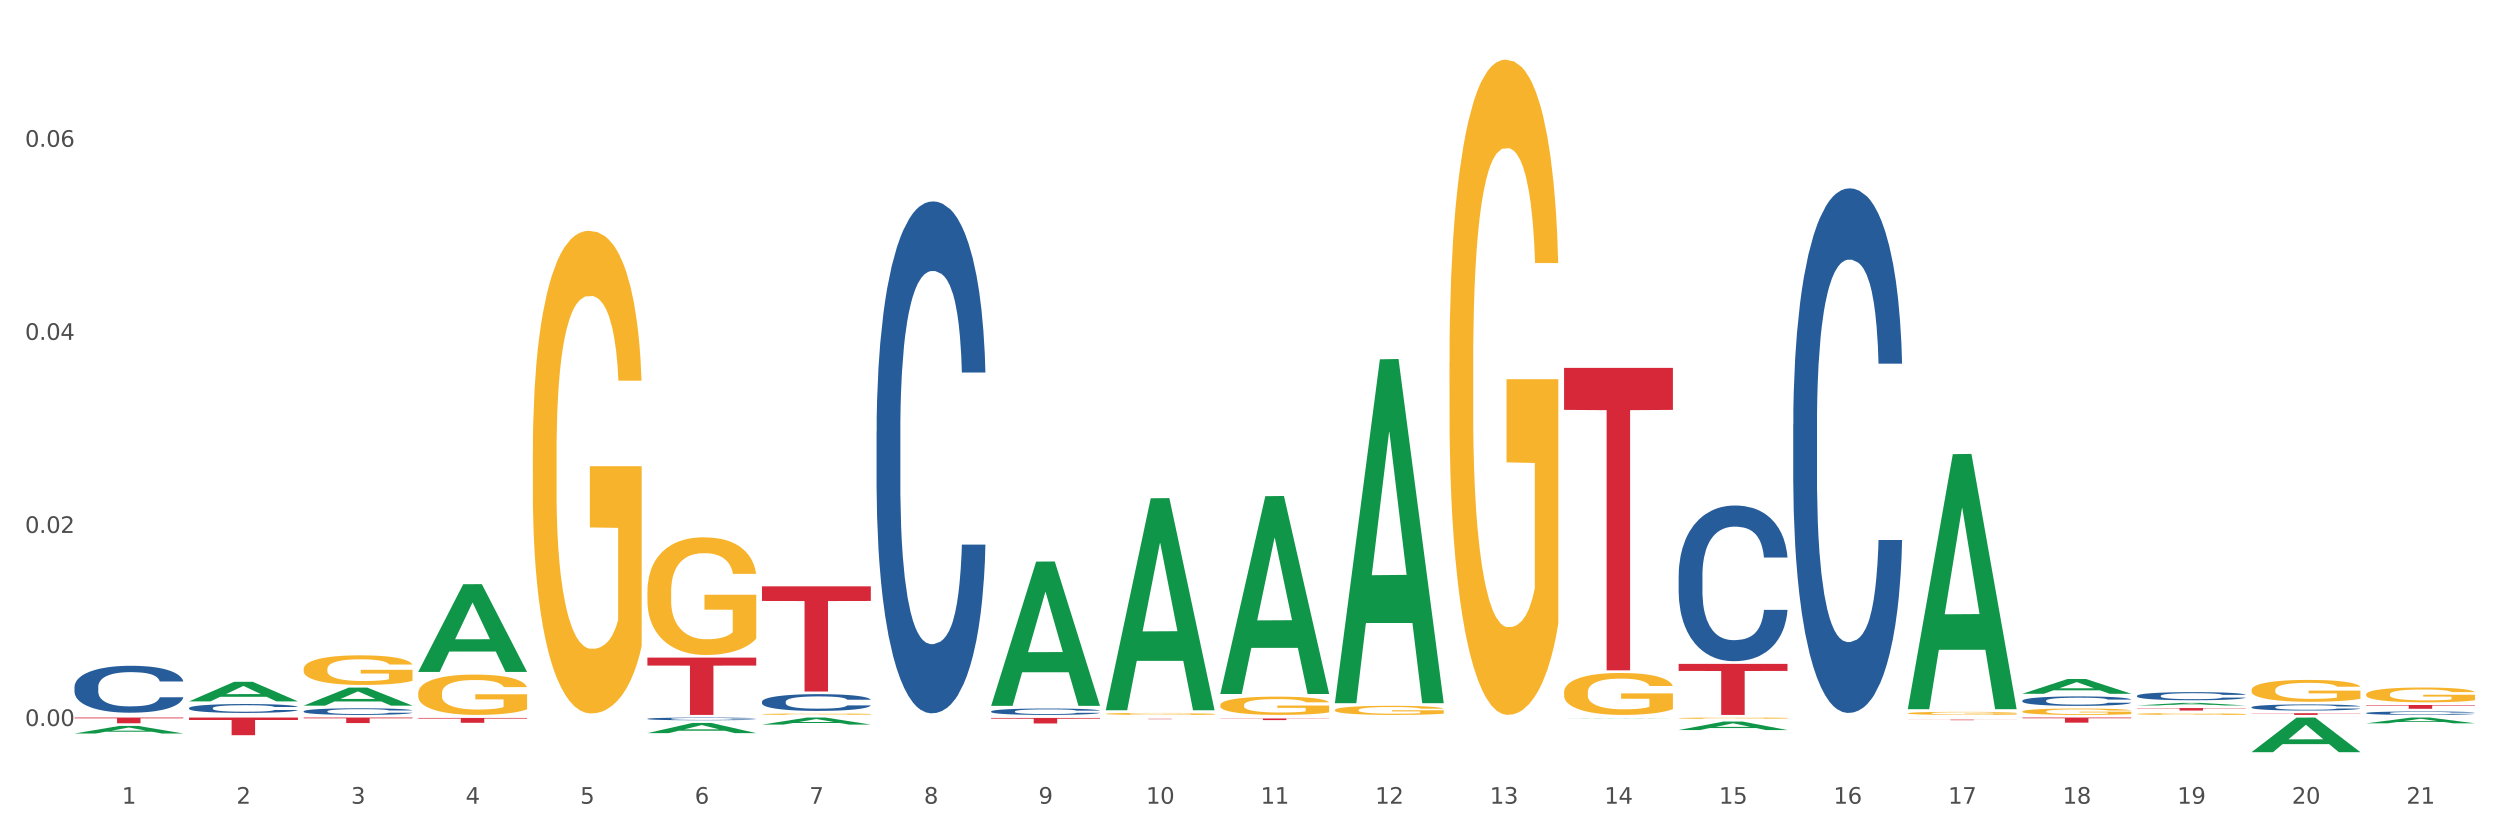 <?xml version="1.0" encoding="utf-8" standalone="no"?>
<!DOCTYPE svg PUBLIC "-//W3C//DTD SVG 1.1//EN"
  "http://www.w3.org/Graphics/SVG/1.1/DTD/svg11.dtd">
<svg xmlns:xlink="http://www.w3.org/1999/xlink" width="1080pt" height="360pt" viewBox="0 0 1080 360" xmlns="http://www.w3.org/2000/svg" version="1.1">
 <rect x="0" y="0" width="1080" height="360" fill="#333333" stroke="none"/>
 <defs>
  <style type="text/css">*{stroke-linejoin: round; stroke-linecap: butt}</style>
 </defs>
 <g id="figure_1">
  <g id="patch_1">
   <path d="M 0 360 
L 1080 360 
L 1080 0 
L 0 0 
z
" style="fill: #ffffff; stroke: #ffffff; stroke-linejoin: miter"/>
  </g>
  <g id="axes_1">
   <g id="matplotlib.axis_1">
    <g id="xtick_1">
     <g id="text_1">
      <!-- 1 -->
      <g style="fill: #4d4d4d" transform="translate(52.633 347.204) scale(0.096 -0.096)">
       <defs>
        <path id="DejaVuSans-31" d="M 794 531 
L 1825 531 
L 1825 4091 
L 703 3866 
L 703 4441 
L 1819 4666 
L 2450 4666 
L 2450 531 
L 3481 531 
L 3481 0 
L 794 0 
L 794 531 
z
" transform="scale(0.016)"/>
       </defs>
       <use xlink:href="#DejaVuSans-31"/>
      </g>
     </g>
    </g>
    <g id="xtick_2">
     <g id="text_2">
      <!-- 2 -->
      <g style="fill: #4d4d4d" transform="translate(102.133 347.204) scale(0.096 -0.096)">
       <defs>
        <path id="DejaVuSans-32" d="M 1228 531 
L 3431 531 
L 3431 0 
L 469 0 
L 469 531 
Q 828 903 1448 1529 
Q 2069 2156 2228 2338 
Q 2531 2678 2651 2914 
Q 2772 3150 2772 3378 
Q 2772 3750 2511 3984 
Q 2250 4219 1831 4219 
Q 1534 4219 1204 4116 
Q 875 4013 500 3803 
L 500 4441 
Q 881 4594 1212 4672 
Q 1544 4750 1819 4750 
Q 2544 4750 2975 4387 
Q 3406 4025 3406 3419 
Q 3406 3131 3298 2873 
Q 3191 2616 2906 2266 
Q 2828 2175 2409 1742 
Q 1991 1309 1228 531 
z
" transform="scale(0.016)"/>
       </defs>
       <use xlink:href="#DejaVuSans-32"/>
      </g>
     </g>
    </g>
    <g id="xtick_3">
     <g id="text_3">
      <!-- 3 -->
      <g style="fill: #4d4d4d" transform="translate(151.633 347.204) scale(0.096 -0.096)">
       <defs>
        <path id="DejaVuSans-33" d="M 2597 2516 
Q 3050 2419 3304 2112 
Q 3559 1806 3559 1356 
Q 3559 666 3084 287 
Q 2609 -91 1734 -91 
Q 1441 -91 1130 -33 
Q 819 25 488 141 
L 488 750 
Q 750 597 1062 519 
Q 1375 441 1716 441 
Q 2309 441 2620 675 
Q 2931 909 2931 1356 
Q 2931 1769 2642 2001 
Q 2353 2234 1838 2234 
L 1294 2234 
L 1294 2753 
L 1863 2753 
Q 2328 2753 2575 2939 
Q 2822 3125 2822 3475 
Q 2822 3834 2567 4026 
Q 2313 4219 1838 4219 
Q 1578 4219 1281 4162 
Q 984 4106 628 3988 
L 628 4550 
Q 988 4650 1302 4700 
Q 1616 4750 1894 4750 
Q 2613 4750 3031 4423 
Q 3450 4097 3450 3541 
Q 3450 3153 3228 2886 
Q 3006 2619 2597 2516 
z
" transform="scale(0.016)"/>
       </defs>
       <use xlink:href="#DejaVuSans-33"/>
      </g>
     </g>
    </g>
    <g id="xtick_4">
     <g id="text_4">
      <!-- 4 -->
      <g style="fill: #4d4d4d" transform="translate(201.133 347.204) scale(0.096 -0.096)">
       <defs>
        <path id="DejaVuSans-34" d="M 2419 4116 
L 825 1625 
L 2419 1625 
L 2419 4116 
z
M 2253 4666 
L 3047 4666 
L 3047 1625 
L 3713 1625 
L 3713 1100 
L 3047 1100 
L 3047 0 
L 2419 0 
L 2419 1100 
L 313 1100 
L 313 1709 
L 2253 4666 
z
" transform="scale(0.016)"/>
       </defs>
       <use xlink:href="#DejaVuSans-34"/>
      </g>
     </g>
    </g>
    <g id="xtick_5">
     <g id="text_5">
      <!-- 5 -->
      <g style="fill: #4d4d4d" transform="translate(250.633 347.204) scale(0.096 -0.096)">
       <defs>
        <path id="DejaVuSans-35" d="M 691 4666 
L 3169 4666 
L 3169 4134 
L 1269 4134 
L 1269 2991 
Q 1406 3038 1543 3061 
Q 1681 3084 1819 3084 
Q 2600 3084 3056 2656 
Q 3513 2228 3513 1497 
Q 3513 744 3044 326 
Q 2575 -91 1722 -91 
Q 1428 -91 1123 -41 
Q 819 9 494 109 
L 494 744 
Q 775 591 1075 516 
Q 1375 441 1709 441 
Q 2250 441 2565 725 
Q 2881 1009 2881 1497 
Q 2881 1984 2565 2268 
Q 2250 2553 1709 2553 
Q 1456 2553 1204 2497 
Q 953 2441 691 2322 
L 691 4666 
z
" transform="scale(0.016)"/>
       </defs>
       <use xlink:href="#DejaVuSans-35"/>
      </g>
     </g>
    </g>
    <g id="xtick_6">
     <g id="text_6">
      <!-- 6 -->
      <g style="fill: #4d4d4d" transform="translate(300.134 347.204) scale(0.096 -0.096)">
       <defs>
        <path id="DejaVuSans-36" d="M 2113 2584 
Q 1688 2584 1439 2293 
Q 1191 2003 1191 1497 
Q 1191 994 1439 701 
Q 1688 409 2113 409 
Q 2538 409 2786 701 
Q 3034 994 3034 1497 
Q 3034 2003 2786 2293 
Q 2538 2584 2113 2584 
z
M 3366 4563 
L 3366 3988 
Q 3128 4100 2886 4159 
Q 2644 4219 2406 4219 
Q 1781 4219 1451 3797 
Q 1122 3375 1075 2522 
Q 1259 2794 1537 2939 
Q 1816 3084 2150 3084 
Q 2853 3084 3261 2657 
Q 3669 2231 3669 1497 
Q 3669 778 3244 343 
Q 2819 -91 2113 -91 
Q 1303 -91 875 529 
Q 447 1150 447 2328 
Q 447 3434 972 4092 
Q 1497 4750 2381 4750 
Q 2619 4750 2861 4703 
Q 3103 4656 3366 4563 
z
" transform="scale(0.016)"/>
       </defs>
       <use xlink:href="#DejaVuSans-36"/>
      </g>
     </g>
    </g>
    <g id="xtick_7">
     <g id="text_7">
      <!-- 7 -->
      <g style="fill: #4d4d4d" transform="translate(349.634 347.204) scale(0.096 -0.096)">
       <defs>
        <path id="DejaVuSans-37" d="M 525 4666 
L 3525 4666 
L 3525 4397 
L 1831 0 
L 1172 0 
L 2766 4134 
L 525 4134 
L 525 4666 
z
" transform="scale(0.016)"/>
       </defs>
       <use xlink:href="#DejaVuSans-37"/>
      </g>
     </g>
    </g>
    <g id="xtick_8">
     <g id="text_8">
      <!-- 8 -->
      <g style="fill: #4d4d4d" transform="translate(399.134 347.204) scale(0.096 -0.096)">
       <defs>
        <path id="DejaVuSans-38" d="M 2034 2216 
Q 1584 2216 1326 1975 
Q 1069 1734 1069 1313 
Q 1069 891 1326 650 
Q 1584 409 2034 409 
Q 2484 409 2743 651 
Q 3003 894 3003 1313 
Q 3003 1734 2745 1975 
Q 2488 2216 2034 2216 
z
M 1403 2484 
Q 997 2584 770 2862 
Q 544 3141 544 3541 
Q 544 4100 942 4425 
Q 1341 4750 2034 4750 
Q 2731 4750 3128 4425 
Q 3525 4100 3525 3541 
Q 3525 3141 3298 2862 
Q 3072 2584 2669 2484 
Q 3125 2378 3379 2068 
Q 3634 1759 3634 1313 
Q 3634 634 3220 271 
Q 2806 -91 2034 -91 
Q 1263 -91 848 271 
Q 434 634 434 1313 
Q 434 1759 690 2068 
Q 947 2378 1403 2484 
z
M 1172 3481 
Q 1172 3119 1398 2916 
Q 1625 2713 2034 2713 
Q 2441 2713 2670 2916 
Q 2900 3119 2900 3481 
Q 2900 3844 2670 4047 
Q 2441 4250 2034 4250 
Q 1625 4250 1398 4047 
Q 1172 3844 1172 3481 
z
" transform="scale(0.016)"/>
       </defs>
       <use xlink:href="#DejaVuSans-38"/>
      </g>
     </g>
    </g>
    <g id="xtick_9">
     <g id="text_9">
      <!-- 9 -->
      <g style="fill: #4d4d4d" transform="translate(448.634 347.204) scale(0.096 -0.096)">
       <defs>
        <path id="DejaVuSans-39" d="M 703 97 
L 703 672 
Q 941 559 1184 500 
Q 1428 441 1663 441 
Q 2288 441 2617 861 
Q 2947 1281 2994 2138 
Q 2813 1869 2534 1725 
Q 2256 1581 1919 1581 
Q 1219 1581 811 2004 
Q 403 2428 403 3163 
Q 403 3881 828 4315 
Q 1253 4750 1959 4750 
Q 2769 4750 3195 4129 
Q 3622 3509 3622 2328 
Q 3622 1225 3098 567 
Q 2575 -91 1691 -91 
Q 1453 -91 1209 -44 
Q 966 3 703 97 
z
M 1959 2075 
Q 2384 2075 2632 2365 
Q 2881 2656 2881 3163 
Q 2881 3666 2632 3958 
Q 2384 4250 1959 4250 
Q 1534 4250 1286 3958 
Q 1038 3666 1038 3163 
Q 1038 2656 1286 2365 
Q 1534 2075 1959 2075 
z
" transform="scale(0.016)"/>
       </defs>
       <use xlink:href="#DejaVuSans-39"/>
      </g>
     </g>
    </g>
    <g id="xtick_10">
     <g id="text_10">
      <!-- 10 -->
      <g style="fill: #4d4d4d" transform="translate(495.079 347.204) scale(0.096 -0.096)">
       <defs>
        <path id="DejaVuSans-30" d="M 2034 4250 
Q 1547 4250 1301 3770 
Q 1056 3291 1056 2328 
Q 1056 1369 1301 889 
Q 1547 409 2034 409 
Q 2525 409 2770 889 
Q 3016 1369 3016 2328 
Q 3016 3291 2770 3770 
Q 2525 4250 2034 4250 
z
M 2034 4750 
Q 2819 4750 3233 4129 
Q 3647 3509 3647 2328 
Q 3647 1150 3233 529 
Q 2819 -91 2034 -91 
Q 1250 -91 836 529 
Q 422 1150 422 2328 
Q 422 3509 836 4129 
Q 1250 4750 2034 4750 
z
" transform="scale(0.016)"/>
       </defs>
       <use xlink:href="#DejaVuSans-31"/>
       <use xlink:href="#DejaVuSans-30" transform="translate(63.623 0)"/>
      </g>
     </g>
    </g>
    <g id="xtick_11">
     <g id="text_11">
      <!-- 11 -->
      <g style="fill: #4d4d4d" transform="translate(544.58 347.204) scale(0.096 -0.096)">
       <use xlink:href="#DejaVuSans-31"/>
       <use xlink:href="#DejaVuSans-31" transform="translate(63.623 0)"/>
      </g>
     </g>
    </g>
    <g id="xtick_12">
     <g id="text_12">
      <!-- 12 -->
      <g style="fill: #4d4d4d" transform="translate(594.08 347.204) scale(0.096 -0.096)">
       <use xlink:href="#DejaVuSans-31"/>
       <use xlink:href="#DejaVuSans-32" transform="translate(63.623 0)"/>
      </g>
     </g>
    </g>
    <g id="xtick_13">
     <g id="text_13">
      <!-- 13 -->
      <g style="fill: #4d4d4d" transform="translate(643.58 347.204) scale(0.096 -0.096)">
       <use xlink:href="#DejaVuSans-31"/>
       <use xlink:href="#DejaVuSans-33" transform="translate(63.623 0)"/>
      </g>
     </g>
    </g>
    <g id="xtick_14">
     <g id="text_14">
      <!-- 14 -->
      <g style="fill: #4d4d4d" transform="translate(693.08 347.204) scale(0.096 -0.096)">
       <use xlink:href="#DejaVuSans-31"/>
       <use xlink:href="#DejaVuSans-34" transform="translate(63.623 0)"/>
      </g>
     </g>
    </g>
    <g id="xtick_15">
     <g id="text_15">
      <!-- 15 -->
      <g style="fill: #4d4d4d" transform="translate(742.58 347.204) scale(0.096 -0.096)">
       <use xlink:href="#DejaVuSans-31"/>
       <use xlink:href="#DejaVuSans-35" transform="translate(63.623 0)"/>
      </g>
     </g>
    </g>
    <g id="xtick_16">
     <g id="text_16">
      <!-- 16 -->
      <g style="fill: #4d4d4d" transform="translate(792.08 347.204) scale(0.096 -0.096)">
       <use xlink:href="#DejaVuSans-31"/>
       <use xlink:href="#DejaVuSans-36" transform="translate(63.623 0)"/>
      </g>
     </g>
    </g>
    <g id="xtick_17">
     <g id="text_17">
      <!-- 17 -->
      <g style="fill: #4d4d4d" transform="translate(841.58 347.204) scale(0.096 -0.096)">
       <use xlink:href="#DejaVuSans-31"/>
       <use xlink:href="#DejaVuSans-37" transform="translate(63.623 0)"/>
      </g>
     </g>
    </g>
    <g id="xtick_18">
     <g id="text_18">
      <!-- 18 -->
      <g style="fill: #4d4d4d" transform="translate(891.08 347.204) scale(0.096 -0.096)">
       <use xlink:href="#DejaVuSans-31"/>
       <use xlink:href="#DejaVuSans-38" transform="translate(63.623 0)"/>
      </g>
     </g>
    </g>
    <g id="xtick_19">
     <g id="text_19">
      <!-- 19 -->
      <g style="fill: #4d4d4d" transform="translate(940.58 347.204) scale(0.096 -0.096)">
       <use xlink:href="#DejaVuSans-31"/>
       <use xlink:href="#DejaVuSans-39" transform="translate(63.623 0)"/>
      </g>
     </g>
    </g>
    <g id="xtick_20">
     <g id="text_20">
      <!-- 20 -->
      <g style="fill: #4d4d4d" transform="translate(990.08 347.204) scale(0.096 -0.096)">
       <use xlink:href="#DejaVuSans-32"/>
       <use xlink:href="#DejaVuSans-30" transform="translate(63.623 0)"/>
      </g>
     </g>
    </g>
    <g id="xtick_21">
     <g id="text_21">
      <!-- 21 -->
      <g style="fill: #4d4d4d" transform="translate(1039.58 347.204) scale(0.096 -0.096)">
       <use xlink:href="#DejaVuSans-32"/>
       <use xlink:href="#DejaVuSans-31" transform="translate(63.623 0)"/>
      </g>
     </g>
    </g>
    <g id="xtick_22"/>
    <g id="xtick_23"/>
    <g id="xtick_24"/>
    <g id="xtick_25"/>
    <g id="xtick_26"/>
    <g id="xtick_27"/>
    <g id="xtick_28"/>
    <g id="xtick_29"/>
    <g id="xtick_30"/>
    <g id="xtick_31"/>
    <g id="xtick_32"/>
    <g id="xtick_33"/>
    <g id="xtick_34"/>
    <g id="xtick_35"/>
    <g id="xtick_36"/>
    <g id="xtick_37"/>
    <g id="xtick_38"/>
    <g id="xtick_39"/>
    <g id="xtick_40"/>
    <g id="xtick_41"/>
   </g>
   <g id="matplotlib.axis_2">
    <g id="ytick_1">
     <g id="text_22">
      <!-- 0.00 -->
      <g style="fill: #4d4d4d" transform="translate(10.8 313.63) scale(0.096 -0.096)">
       <defs>
        <path id="DejaVuSans-2e" d="M 684 794 
L 1344 794 
L 1344 0 
L 684 0 
L 684 794 
z
" transform="scale(0.016)"/>
       </defs>
       <use xlink:href="#DejaVuSans-30"/>
       <use xlink:href="#DejaVuSans-2e" transform="translate(63.623 0)"/>
       <use xlink:href="#DejaVuSans-30" transform="translate(95.41 0)"/>
       <use xlink:href="#DejaVuSans-30" transform="translate(159.033 0)"/>
      </g>
     </g>
    </g>
    <g id="ytick_2">
     <g id="text_23">
      <!-- 0.02 -->
      <g style="fill: #4d4d4d" transform="translate(10.8 230.225) scale(0.096 -0.096)">
       <use xlink:href="#DejaVuSans-30"/>
       <use xlink:href="#DejaVuSans-2e" transform="translate(63.623 0)"/>
       <use xlink:href="#DejaVuSans-30" transform="translate(95.41 0)"/>
       <use xlink:href="#DejaVuSans-32" transform="translate(159.033 0)"/>
      </g>
     </g>
    </g>
    <g id="ytick_3">
     <g id="text_24">
      <!-- 0.04 -->
      <g style="fill: #4d4d4d" transform="translate(10.8 146.819) scale(0.096 -0.096)">
       <use xlink:href="#DejaVuSans-30"/>
       <use xlink:href="#DejaVuSans-2e" transform="translate(63.623 0)"/>
       <use xlink:href="#DejaVuSans-30" transform="translate(95.41 0)"/>
       <use xlink:href="#DejaVuSans-34" transform="translate(159.033 0)"/>
      </g>
     </g>
    </g>
    <g id="ytick_4">
     <g id="text_25">
      <!-- 0.06 -->
      <g style="fill: #4d4d4d" transform="translate(10.8 63.413) scale(0.096 -0.096)">
       <use xlink:href="#DejaVuSans-30"/>
       <use xlink:href="#DejaVuSans-2e" transform="translate(63.623 0)"/>
       <use xlink:href="#DejaVuSans-30" transform="translate(95.41 0)"/>
       <use xlink:href="#DejaVuSans-36" transform="translate(159.033 0)"/>
      </g>
     </g>
    </g>
    <g id="ytick_5"/>
    <g id="ytick_6"/>
    <g id="ytick_7"/>
    <g id="ytick_8"/>
   </g>
   <g id="PolyCollection_1">
    <path d="M 32.175 316.868 
L 32.223 316.865 
L 51.615 313.595 
L 59.663 313.591 
L 79.2 316.874 
L 69.892 316.874 
L 65.674 316.11 
L 45.652 316.11 
L 45.507 316.122 
L 41.435 316.874 
L 32.175 316.874 
L 32.175 316.868 
L 48.173 315.654 
L 63.153 315.651 
L 55.736 314.291 
L 55.639 314.285 
L 55.542 314.294 
L 48.125 315.651 
L 48.173 315.654 
L 32.175 316.868 
z
" clip-path="url(#pf7978ffe84)" style="fill: #109648"/>
    <path d="M 81.675 302.983 
L 81.723 302.975 
L 101.115 294.547 
L 109.163 294.539 
L 128.7 302.999 
L 119.392 302.999 
L 115.174 301.029 
L 95.152 301.029 
L 95.007 301.061 
L 90.935 302.999 
L 81.675 302.999 
L 81.675 302.983 
L 97.673 299.853 
L 112.653 299.846 
L 105.236 296.343 
L 105.139 296.327 
L 105.042 296.35 
L 97.625 299.846 
L 97.673 299.853 
L 81.675 302.983 
z
" clip-path="url(#pf7978ffe84)" style="fill: #109648"/>
    <path d="M 972.675 305.501 
L 972.731 305.498 
L 972.731 305.43 
L 972.897 305.338 
L 973.509 305.168 
L 974.287 305.039 
L 975.621 304.889 
L 976.344 304.826 
L 977.289 304.755 
L 979.234 304.641 
L 981.457 304.544 
L 983.014 304.491 
L 984.181 304.457 
L 986.794 304.396 
L 988.294 304.369 
L 989.851 304.348 
L 991.185 304.333 
L 993.408 304.316 
L 995.187 304.309 
L 997.244 304.306 
L 998.967 304.309 
L 1001.246 304.318 
L 1004.581 304.348 
L 1005.859 304.365 
L 1007.582 304.394 
L 1009.361 304.433 
L 1010.806 304.471 
L 1012.474 304.527 
L 1014.197 304.6 
L 1015.865 304.692 
L 1017.032 304.777 
L 1017.977 304.867 
L 1018.811 304.976 
L 1019.422 305.095 
L 1019.7 305.195 
L 1009.528 305.195 
L 1009.25 305.105 
L 1008.694 305.008 
L 1008.138 304.942 
L 1007.527 304.889 
L 1006.582 304.828 
L 1005.748 304.789 
L 1004.359 304.743 
L 1003.08 304.714 
L 1002.024 304.697 
L 1000.745 304.683 
L 998.022 304.668 
L 996.076 304.668 
L 994.853 304.673 
L 993.353 304.685 
L 992.074 304.702 
L 990.573 304.731 
L 989.406 304.763 
L 988.239 304.804 
L 987.572 304.833 
L 986.571 304.887 
L 985.904 304.93 
L 985.015 305.005 
L 984.515 305.059 
L 983.625 305.197 
L 983.236 305.299 
L 983.069 305.37 
L 982.958 305.447 
L 982.958 305.826 
L 983.292 305.996 
L 983.57 306.069 
L 984.014 306.151 
L 984.848 306.258 
L 986.071 306.362 
L 987.349 306.438 
L 988.406 306.484 
L 989.406 306.518 
L 990.407 306.544 
L 991.63 306.569 
L 992.63 306.583 
L 994.131 306.598 
L 995.91 306.605 
L 997.299 306.605 
L 1000.134 306.593 
L 1001.413 306.581 
L 1002.635 306.564 
L 1003.969 306.537 
L 1005.026 306.508 
L 1005.637 306.486 
L 1006.638 306.44 
L 1007.416 306.392 
L 1008.083 306.336 
L 1008.527 306.287 
L 1009.028 306.214 
L 1009.417 306.132 
L 1009.528 306.088 
L 1019.7 306.088 
L 1019.478 306.175 
L 1019.089 306.26 
L 1018.31 306.375 
L 1017.699 306.44 
L 1016.754 306.52 
L 1015.753 306.588 
L 1014.364 306.663 
L 1013.085 306.719 
L 1011.751 306.768 
L 1010.306 306.811 
L 1007.694 306.872 
L 1006.749 306.889 
L 1004.748 306.918 
L 1003.191 306.935 
L 1000.912 306.952 
L 998.578 306.962 
L 996.132 306.964 
L 993.964 306.96 
L 991.574 306.945 
L 990.073 306.93 
L 988.406 306.909 
L 986.46 306.875 
L 984.626 306.833 
L 982.903 306.785 
L 981.291 306.729 
L 979.79 306.666 
L 977.844 306.561 
L 976.399 306.459 
L 975.343 306.365 
L 974.62 306.285 
L 973.898 306.183 
L 973.509 306.112 
L 972.897 305.942 
L 972.675 305.785 
L 972.675 305.501 
z
" clip-path="url(#pf7978ffe84)" style="fill: #255c99"/>
    <path d="M 1022.175 308.017 
L 1022.231 308.016 
L 1022.231 307.978 
L 1022.397 307.925 
L 1023.009 307.829 
L 1023.787 307.756 
L 1025.121 307.671 
L 1025.844 307.635 
L 1026.789 307.596 
L 1028.734 307.531 
L 1030.957 307.476 
L 1032.514 307.446 
L 1033.681 307.426 
L 1036.294 307.392 
L 1037.794 307.377 
L 1039.351 307.365 
L 1040.685 307.356 
L 1042.908 307.347 
L 1044.687 307.343 
L 1046.744 307.341 
L 1048.467 307.343 
L 1050.746 307.348 
L 1054.081 307.365 
L 1055.359 307.374 
L 1057.082 307.391 
L 1058.861 307.413 
L 1060.306 307.435 
L 1061.974 307.466 
L 1063.697 307.508 
L 1065.365 307.56 
L 1066.532 307.608 
L 1067.477 307.659 
L 1068.311 307.721 
L 1068.922 307.788 
L 1069.2 307.844 
L 1059.028 307.844 
L 1058.75 307.793 
L 1058.194 307.738 
L 1057.638 307.701 
L 1057.027 307.671 
L 1056.082 307.637 
L 1055.248 307.615 
L 1053.859 307.589 
L 1052.58 307.572 
L 1051.524 307.563 
L 1050.245 307.554 
L 1047.522 307.546 
L 1045.576 307.546 
L 1044.353 307.549 
L 1042.853 307.556 
L 1041.574 307.565 
L 1040.073 307.582 
L 1038.906 307.6 
L 1037.739 307.623 
L 1037.072 307.639 
L 1036.071 307.67 
L 1035.404 307.694 
L 1034.515 307.737 
L 1034.015 307.767 
L 1033.125 307.846 
L 1032.736 307.903 
L 1032.569 307.943 
L 1032.458 307.987 
L 1032.458 308.202 
L 1032.792 308.298 
L 1033.07 308.339 
L 1033.514 308.386 
L 1034.348 308.446 
L 1035.571 308.505 
L 1036.849 308.548 
L 1037.906 308.574 
L 1038.906 308.593 
L 1039.907 308.608 
L 1041.13 308.622 
L 1042.13 308.63 
L 1043.631 308.639 
L 1045.41 308.643 
L 1046.799 308.643 
L 1049.634 308.636 
L 1050.912 308.629 
L 1052.135 308.619 
L 1053.469 308.604 
L 1054.526 308.588 
L 1055.137 308.575 
L 1056.138 308.549 
L 1056.916 308.522 
L 1057.583 308.49 
L 1058.027 308.463 
L 1058.528 308.421 
L 1058.917 308.375 
L 1059.028 308.35 
L 1069.2 308.35 
L 1068.978 308.399 
L 1068.589 308.448 
L 1067.81 308.512 
L 1067.199 308.549 
L 1066.254 308.595 
L 1065.253 308.633 
L 1063.864 308.676 
L 1062.585 308.707 
L 1061.251 308.735 
L 1059.806 308.759 
L 1057.194 308.794 
L 1056.249 308.803 
L 1054.248 308.82 
L 1052.691 308.83 
L 1050.412 308.839 
L 1048.078 308.845 
L 1045.632 308.846 
L 1043.464 308.843 
L 1041.074 308.835 
L 1039.573 308.827 
L 1037.906 308.814 
L 1035.96 308.795 
L 1034.126 308.772 
L 1032.403 308.744 
L 1030.791 308.713 
L 1029.29 308.677 
L 1027.344 308.618 
L 1025.899 308.56 
L 1024.843 308.507 
L 1024.12 308.461 
L 1023.398 308.404 
L 1023.009 308.364 
L 1022.397 308.268 
L 1022.175 308.178 
L 1022.175 308.017 
z
" clip-path="url(#pf7978ffe84)" style="fill: #255c99"/>
    <path d="M 329.175 303.125 
L 329.231 303.118 
L 329.231 302.933 
L 329.397 302.682 
L 330.009 302.219 
L 330.787 301.868 
L 332.121 301.458 
L 332.844 301.286 
L 333.789 301.094 
L 335.734 300.783 
L 337.957 300.519 
L 339.514 300.373 
L 340.681 300.281 
L 343.294 300.115 
L 344.794 300.042 
L 346.351 299.983 
L 347.685 299.943 
L 349.908 299.897 
L 351.687 299.877 
L 353.744 299.87 
L 355.467 299.877 
L 357.746 299.903 
L 361.081 299.983 
L 362.359 300.029 
L 364.082 300.109 
L 365.861 300.214 
L 367.306 300.32 
L 368.974 300.472 
L 370.697 300.671 
L 372.365 300.922 
L 373.532 301.154 
L 374.477 301.398 
L 375.311 301.696 
L 375.922 302.02 
L 376.2 302.292 
L 366.028 302.292 
L 365.75 302.047 
L 365.194 301.782 
L 364.638 301.604 
L 364.027 301.458 
L 363.082 301.293 
L 362.248 301.187 
L 360.859 301.061 
L 359.58 300.982 
L 358.524 300.935 
L 357.245 300.896 
L 354.522 300.856 
L 352.576 300.856 
L 351.353 300.869 
L 349.853 300.902 
L 348.574 300.949 
L 347.073 301.028 
L 345.906 301.114 
L 344.739 301.226 
L 344.072 301.306 
L 343.071 301.451 
L 342.404 301.57 
L 341.515 301.776 
L 341.015 301.921 
L 340.125 302.298 
L 339.736 302.576 
L 339.569 302.768 
L 339.458 302.979 
L 339.458 304.011 
L 339.792 304.474 
L 340.07 304.673 
L 340.514 304.898 
L 341.348 305.189 
L 342.571 305.473 
L 343.849 305.678 
L 344.906 305.804 
L 345.906 305.897 
L 346.907 305.969 
L 348.13 306.036 
L 349.13 306.075 
L 350.631 306.115 
L 352.41 306.135 
L 353.799 306.135 
L 356.634 306.102 
L 357.913 306.069 
L 359.135 306.022 
L 360.469 305.95 
L 361.526 305.87 
L 362.137 305.811 
L 363.137 305.685 
L 363.916 305.553 
L 364.583 305.401 
L 365.027 305.268 
L 365.528 305.07 
L 365.917 304.845 
L 366.028 304.726 
L 376.2 304.726 
L 375.978 304.964 
L 375.589 305.196 
L 374.81 305.506 
L 374.199 305.685 
L 373.254 305.903 
L 372.253 306.089 
L 370.864 306.294 
L 369.585 306.446 
L 368.251 306.578 
L 366.806 306.697 
L 364.194 306.863 
L 363.249 306.909 
L 361.248 306.988 
L 359.691 307.034 
L 357.412 307.081 
L 355.078 307.107 
L 352.632 307.114 
L 350.464 307.101 
L 348.074 307.061 
L 346.573 307.021 
L 344.906 306.962 
L 342.96 306.869 
L 341.126 306.757 
L 339.403 306.624 
L 337.791 306.472 
L 336.29 306.3 
L 334.344 306.016 
L 332.899 305.738 
L 331.843 305.48 
L 331.12 305.262 
L 330.398 304.984 
L 330.009 304.792 
L 329.397 304.329 
L 329.175 303.899 
L 329.175 303.125 
z
" clip-path="url(#pf7978ffe84)" style="fill: #255c99"/>
    <path d="M 378.675 186.378 
L 378.731 186.176 
L 378.731 180.521 
L 378.897 172.847 
L 379.509 158.709 
L 380.287 148.005 
L 381.621 135.483 
L 382.344 130.232 
L 383.289 124.375 
L 385.234 114.882 
L 387.457 106.804 
L 389.014 102.361 
L 390.181 99.533 
L 392.794 94.484 
L 394.294 92.262 
L 395.851 90.445 
L 397.185 89.233 
L 399.408 87.819 
L 401.187 87.213 
L 403.244 87.011 
L 404.967 87.213 
L 407.246 88.021 
L 410.581 90.445 
L 411.859 91.858 
L 413.582 94.282 
L 415.361 97.513 
L 416.806 100.745 
L 418.474 105.39 
L 420.197 111.449 
L 421.865 119.124 
L 423.032 126.193 
L 423.977 133.665 
L 424.811 142.754 
L 425.422 152.65 
L 425.7 160.931 
L 415.528 160.931 
L 415.25 153.458 
L 414.694 145.379 
L 414.138 139.926 
L 413.527 135.483 
L 412.582 130.434 
L 411.748 127.202 
L 410.359 123.365 
L 409.08 120.941 
L 408.024 119.528 
L 406.745 118.316 
L 404.022 117.104 
L 402.076 117.104 
L 400.853 117.508 
L 399.353 118.518 
L 398.074 119.932 
L 396.573 122.355 
L 395.406 124.981 
L 394.239 128.414 
L 393.572 130.838 
L 392.571 135.281 
L 391.904 138.916 
L 391.015 145.177 
L 390.515 149.621 
L 389.625 161.133 
L 389.236 169.615 
L 389.069 175.472 
L 388.958 181.935 
L 388.958 213.442 
L 389.292 227.579 
L 389.57 233.638 
L 390.014 240.505 
L 390.848 249.391 
L 392.071 258.076 
L 393.349 264.337 
L 394.406 268.174 
L 395.406 271.002 
L 396.407 273.223 
L 397.63 275.243 
L 398.63 276.455 
L 400.131 277.667 
L 401.91 278.273 
L 403.299 278.273 
L 406.134 277.263 
L 407.413 276.253 
L 408.635 274.839 
L 409.969 272.617 
L 411.026 270.194 
L 411.637 268.376 
L 412.637 264.539 
L 413.416 260.5 
L 414.083 255.854 
L 414.527 251.815 
L 415.028 245.756 
L 415.417 238.889 
L 415.528 235.254 
L 425.7 235.254 
L 425.478 242.525 
L 425.089 249.593 
L 424.31 259.086 
L 423.699 264.539 
L 422.754 271.204 
L 421.753 276.859 
L 420.364 283.12 
L 419.085 287.765 
L 417.751 291.804 
L 416.306 295.44 
L 413.694 300.489 
L 412.749 301.902 
L 410.748 304.326 
L 409.191 305.74 
L 406.912 307.154 
L 404.578 307.961 
L 402.132 308.163 
L 399.964 307.759 
L 397.574 306.548 
L 396.073 305.336 
L 394.406 303.518 
L 392.46 300.691 
L 390.626 297.257 
L 388.903 293.218 
L 387.291 288.573 
L 385.79 283.322 
L 383.844 274.637 
L 382.399 266.155 
L 381.343 258.278 
L 380.62 251.613 
L 379.898 243.131 
L 379.509 237.274 
L 378.897 223.136 
L 378.675 210.008 
L 378.675 186.378 
z
" clip-path="url(#pf7978ffe84)" style="fill: #255c99"/>
    <path d="M 428.175 307.321 
L 428.231 307.318 
L 428.231 307.247 
L 428.397 307.151 
L 429.009 306.974 
L 429.787 306.84 
L 431.121 306.683 
L 431.844 306.617 
L 432.789 306.544 
L 434.734 306.425 
L 436.957 306.324 
L 438.514 306.268 
L 439.681 306.233 
L 442.294 306.17 
L 443.794 306.142 
L 445.351 306.119 
L 446.685 306.104 
L 448.908 306.086 
L 450.687 306.079 
L 452.744 306.076 
L 454.467 306.079 
L 456.746 306.089 
L 460.081 306.119 
L 461.359 306.137 
L 463.082 306.167 
L 464.861 306.208 
L 466.306 306.248 
L 467.974 306.306 
L 469.697 306.382 
L 471.365 306.478 
L 472.532 306.567 
L 473.477 306.66 
L 474.311 306.774 
L 474.922 306.898 
L 475.2 307.002 
L 465.028 307.002 
L 464.75 306.908 
L 464.194 306.807 
L 463.638 306.739 
L 463.027 306.683 
L 462.082 306.62 
L 461.248 306.579 
L 459.859 306.531 
L 458.58 306.501 
L 457.524 306.483 
L 456.245 306.468 
L 453.522 306.453 
L 451.576 306.453 
L 450.353 306.458 
L 448.853 306.471 
L 447.574 306.488 
L 446.073 306.519 
L 444.906 306.552 
L 443.739 306.595 
L 443.072 306.625 
L 442.071 306.681 
L 441.404 306.726 
L 440.515 306.805 
L 440.015 306.86 
L 439.125 307.004 
L 438.736 307.111 
L 438.569 307.184 
L 438.458 307.265 
L 438.458 307.66 
L 438.792 307.837 
L 439.07 307.913 
L 439.514 307.999 
L 440.348 308.11 
L 441.571 308.219 
L 442.849 308.297 
L 443.906 308.345 
L 444.906 308.381 
L 445.907 308.408 
L 447.13 308.434 
L 448.13 308.449 
L 449.631 308.464 
L 451.41 308.472 
L 452.799 308.472 
L 455.634 308.459 
L 456.913 308.446 
L 458.135 308.429 
L 459.469 308.401 
L 460.526 308.37 
L 461.137 308.348 
L 462.137 308.3 
L 462.916 308.249 
L 463.583 308.191 
L 464.027 308.14 
L 464.528 308.064 
L 464.917 307.978 
L 465.028 307.933 
L 475.2 307.933 
L 474.978 308.024 
L 474.589 308.112 
L 473.81 308.231 
L 473.199 308.3 
L 472.254 308.383 
L 471.253 308.454 
L 469.864 308.532 
L 468.585 308.591 
L 467.251 308.641 
L 465.806 308.687 
L 463.194 308.75 
L 462.249 308.768 
L 460.248 308.798 
L 458.691 308.816 
L 456.412 308.833 
L 454.078 308.844 
L 451.632 308.846 
L 449.464 308.841 
L 447.074 308.826 
L 445.573 308.811 
L 443.906 308.788 
L 441.96 308.752 
L 440.126 308.709 
L 438.403 308.659 
L 436.791 308.601 
L 435.29 308.535 
L 433.344 308.426 
L 431.899 308.32 
L 430.843 308.221 
L 430.12 308.138 
L 429.398 308.032 
L 429.009 307.958 
L 428.397 307.781 
L 428.175 307.617 
L 428.175 307.321 
z
" clip-path="url(#pf7978ffe84)" style="fill: #255c99"/>
    <path d="M 725.175 248.6 
L 725.231 248.538 
L 725.231 246.818 
L 725.397 244.484 
L 726.009 240.184 
L 726.787 236.929 
L 728.121 233.12 
L 728.844 231.523 
L 729.789 229.741 
L 731.734 226.854 
L 733.957 224.397 
L 735.514 223.046 
L 736.681 222.186 
L 739.294 220.65 
L 740.794 219.974 
L 742.351 219.422 
L 743.685 219.053 
L 745.908 218.623 
L 747.687 218.439 
L 749.744 218.377 
L 751.467 218.439 
L 753.746 218.684 
L 757.081 219.422 
L 758.359 219.852 
L 760.082 220.589 
L 761.861 221.572 
L 763.306 222.554 
L 764.974 223.967 
L 766.697 225.81 
L 768.365 228.144 
L 769.532 230.294 
L 770.477 232.567 
L 771.311 235.331 
L 771.922 238.341 
L 772.2 240.86 
L 762.028 240.86 
L 761.75 238.587 
L 761.194 236.13 
L 760.638 234.471 
L 760.027 233.12 
L 759.082 231.584 
L 758.248 230.601 
L 756.859 229.434 
L 755.58 228.697 
L 754.524 228.267 
L 753.245 227.899 
L 750.522 227.53 
L 748.576 227.53 
L 747.353 227.653 
L 745.853 227.96 
L 744.574 228.39 
L 743.073 229.127 
L 741.906 229.926 
L 740.739 230.97 
L 740.072 231.707 
L 739.071 233.059 
L 738.404 234.164 
L 737.515 236.069 
L 737.015 237.42 
L 736.125 240.921 
L 735.736 243.501 
L 735.569 245.283 
L 735.458 247.248 
L 735.458 256.831 
L 735.792 261.131 
L 736.07 262.974 
L 736.514 265.063 
L 737.348 267.765 
L 738.571 270.407 
L 739.849 272.311 
L 740.906 273.478 
L 741.906 274.338 
L 742.907 275.014 
L 744.13 275.628 
L 745.13 275.997 
L 746.631 276.365 
L 748.41 276.55 
L 749.799 276.55 
L 752.634 276.242 
L 753.913 275.935 
L 755.135 275.505 
L 756.469 274.83 
L 757.526 274.092 
L 758.137 273.54 
L 759.138 272.372 
L 759.916 271.144 
L 760.583 269.731 
L 761.027 268.502 
L 761.528 266.66 
L 761.917 264.571 
L 762.028 263.465 
L 772.2 263.465 
L 771.978 265.677 
L 771.589 267.827 
L 770.81 270.714 
L 770.199 272.372 
L 769.254 274.4 
L 768.253 276.12 
L 766.864 278.024 
L 765.585 279.437 
L 764.251 280.665 
L 762.806 281.771 
L 760.194 283.307 
L 759.249 283.737 
L 757.248 284.474 
L 755.691 284.904 
L 753.412 285.334 
L 751.078 285.579 
L 748.632 285.641 
L 746.464 285.518 
L 744.074 285.149 
L 742.573 284.781 
L 740.906 284.228 
L 738.96 283.368 
L 737.126 282.324 
L 735.403 281.095 
L 733.791 279.682 
L 732.29 278.085 
L 730.344 275.444 
L 728.899 272.864 
L 727.843 270.468 
L 727.12 268.441 
L 726.398 265.861 
L 726.009 264.08 
L 725.397 259.78 
L 725.175 255.787 
L 725.175 248.6 
z
" clip-path="url(#pf7978ffe84)" style="fill: #255c99"/>
    <path d="M 774.675 183.193 
L 774.731 182.986 
L 774.731 177.191 
L 774.897 169.325 
L 775.509 154.837 
L 776.287 143.867 
L 777.621 131.035 
L 778.344 125.653 
L 779.289 119.651 
L 781.234 109.923 
L 783.457 101.644 
L 785.014 97.09 
L 786.181 94.193 
L 788.794 89.018 
L 790.294 86.742 
L 791.851 84.879 
L 793.185 83.637 
L 795.408 82.188 
L 797.187 81.567 
L 799.244 81.36 
L 800.967 81.567 
L 803.246 82.395 
L 806.581 84.879 
L 807.859 86.328 
L 809.582 88.811 
L 811.361 92.123 
L 812.806 95.435 
L 814.474 100.195 
L 816.197 106.404 
L 817.865 114.269 
L 819.032 121.514 
L 819.977 129.172 
L 820.811 138.486 
L 821.422 148.628 
L 821.7 157.114 
L 811.528 157.114 
L 811.25 149.456 
L 810.694 141.177 
L 810.138 135.588 
L 809.527 131.035 
L 808.582 125.86 
L 807.748 122.549 
L 806.359 118.616 
L 805.08 116.132 
L 804.024 114.683 
L 802.745 113.442 
L 800.022 112.2 
L 798.076 112.2 
L 796.853 112.614 
L 795.353 113.649 
L 794.074 115.097 
L 792.573 117.581 
L 791.406 120.272 
L 790.239 123.79 
L 789.572 126.274 
L 788.571 130.828 
L 787.904 134.553 
L 787.015 140.97 
L 786.515 145.523 
L 785.625 157.321 
L 785.236 166.014 
L 785.069 172.016 
L 784.958 178.639 
L 784.958 210.928 
L 785.292 225.416 
L 785.57 231.625 
L 786.014 238.663 
L 786.848 247.77 
L 788.071 256.67 
L 789.349 263.086 
L 790.406 267.019 
L 791.406 269.916 
L 792.407 272.193 
L 793.63 274.263 
L 794.63 275.505 
L 796.131 276.746 
L 797.91 277.367 
L 799.299 277.367 
L 802.134 276.332 
L 803.413 275.298 
L 804.635 273.849 
L 805.969 271.572 
L 807.026 269.088 
L 807.637 267.226 
L 808.638 263.293 
L 809.416 259.153 
L 810.083 254.393 
L 810.527 250.253 
L 811.028 244.044 
L 811.417 237.007 
L 811.528 233.281 
L 821.7 233.281 
L 821.478 240.732 
L 821.089 247.977 
L 820.31 257.705 
L 819.699 263.293 
L 818.754 270.123 
L 817.753 275.919 
L 816.364 282.335 
L 815.085 287.095 
L 813.751 291.235 
L 812.306 294.96 
L 809.694 300.135 
L 808.749 301.584 
L 806.748 304.067 
L 805.191 305.516 
L 802.912 306.965 
L 800.578 307.793 
L 798.132 308 
L 795.964 307.586 
L 793.574 306.344 
L 792.073 305.102 
L 790.406 303.24 
L 788.46 300.342 
L 786.626 296.823 
L 784.903 292.684 
L 783.291 287.923 
L 781.79 282.542 
L 779.844 273.642 
L 778.399 264.949 
L 777.343 256.877 
L 776.62 250.046 
L 775.898 241.353 
L 775.509 235.351 
L 774.897 220.863 
L 774.675 207.409 
L 774.675 183.193 
z
" clip-path="url(#pf7978ffe84)" style="fill: #255c99"/>
    <path d="M 873.675 302.686 
L 873.731 302.682 
L 873.731 302.578 
L 873.897 302.435 
L 874.509 302.174 
L 875.287 301.975 
L 876.621 301.743 
L 877.344 301.646 
L 878.289 301.537 
L 880.234 301.362 
L 882.457 301.212 
L 884.014 301.13 
L 885.181 301.077 
L 887.794 300.984 
L 889.294 300.942 
L 890.851 300.909 
L 892.185 300.886 
L 894.408 300.86 
L 896.187 300.849 
L 898.244 300.845 
L 899.967 300.849 
L 902.246 300.864 
L 905.581 300.909 
L 906.859 300.935 
L 908.582 300.98 
L 910.361 301.04 
L 911.806 301.1 
L 913.474 301.186 
L 915.197 301.298 
L 916.865 301.44 
L 918.032 301.571 
L 918.977 301.71 
L 919.811 301.878 
L 920.422 302.061 
L 920.7 302.215 
L 910.528 302.215 
L 910.25 302.076 
L 909.694 301.927 
L 909.138 301.826 
L 908.527 301.743 
L 907.582 301.65 
L 906.748 301.59 
L 905.359 301.519 
L 904.08 301.474 
L 903.024 301.448 
L 901.745 301.425 
L 899.022 301.403 
L 897.076 301.403 
L 895.853 301.41 
L 894.353 301.429 
L 893.074 301.455 
L 891.573 301.5 
L 890.406 301.549 
L 889.239 301.612 
L 888.572 301.657 
L 887.571 301.739 
L 886.904 301.807 
L 886.015 301.923 
L 885.515 302.005 
L 884.625 302.218 
L 884.236 302.376 
L 884.069 302.484 
L 883.958 302.604 
L 883.958 303.188 
L 884.292 303.45 
L 884.57 303.562 
L 885.014 303.689 
L 885.848 303.854 
L 887.071 304.015 
L 888.349 304.131 
L 889.406 304.202 
L 890.406 304.254 
L 891.407 304.295 
L 892.63 304.333 
L 893.63 304.355 
L 895.131 304.378 
L 896.91 304.389 
L 898.299 304.389 
L 901.134 304.37 
L 902.413 304.351 
L 903.635 304.325 
L 904.969 304.284 
L 906.026 304.239 
L 906.637 304.205 
L 907.638 304.134 
L 908.416 304.06 
L 909.083 303.973 
L 909.527 303.899 
L 910.028 303.786 
L 910.417 303.659 
L 910.528 303.592 
L 920.7 303.592 
L 920.478 303.726 
L 920.089 303.857 
L 919.31 304.033 
L 918.699 304.134 
L 917.754 304.258 
L 916.753 304.363 
L 915.364 304.479 
L 914.085 304.565 
L 912.751 304.64 
L 911.306 304.707 
L 908.694 304.8 
L 907.749 304.827 
L 905.748 304.872 
L 904.191 304.898 
L 901.912 304.924 
L 899.578 304.939 
L 897.132 304.943 
L 894.964 304.935 
L 892.574 304.913 
L 891.073 304.89 
L 889.406 304.857 
L 887.46 304.804 
L 885.626 304.741 
L 883.903 304.666 
L 882.291 304.58 
L 880.79 304.482 
L 878.844 304.321 
L 877.399 304.164 
L 876.343 304.018 
L 875.62 303.895 
L 874.898 303.738 
L 874.509 303.629 
L 873.897 303.367 
L 873.675 303.124 
L 873.675 302.686 
z
" clip-path="url(#pf7978ffe84)" style="fill: #255c99"/>
    <path d="M 923.175 300.575 
L 923.231 300.572 
L 923.231 300.482 
L 923.397 300.36 
L 924.009 300.135 
L 924.787 299.965 
L 926.121 299.766 
L 926.844 299.683 
L 927.789 299.59 
L 929.734 299.439 
L 931.957 299.31 
L 933.514 299.24 
L 934.681 299.195 
L 937.294 299.114 
L 938.794 299.079 
L 940.351 299.05 
L 941.685 299.031 
L 943.908 299.008 
L 945.687 298.999 
L 947.744 298.996 
L 949.467 298.999 
L 951.746 299.012 
L 955.081 299.05 
L 956.359 299.073 
L 958.082 299.111 
L 959.861 299.163 
L 961.306 299.214 
L 962.974 299.288 
L 964.697 299.384 
L 966.365 299.506 
L 967.532 299.619 
L 968.477 299.737 
L 969.311 299.882 
L 969.922 300.039 
L 970.2 300.171 
L 960.028 300.171 
L 959.75 300.052 
L 959.194 299.924 
L 958.638 299.837 
L 958.027 299.766 
L 957.082 299.686 
L 956.248 299.635 
L 954.859 299.574 
L 953.58 299.535 
L 952.524 299.513 
L 951.245 299.493 
L 948.522 299.474 
L 946.576 299.474 
L 945.353 299.48 
L 943.853 299.497 
L 942.574 299.519 
L 941.073 299.558 
L 939.906 299.599 
L 938.739 299.654 
L 938.072 299.692 
L 937.071 299.763 
L 936.404 299.821 
L 935.515 299.92 
L 935.015 299.991 
L 934.125 300.174 
L 933.736 300.309 
L 933.569 300.402 
L 933.458 300.505 
L 933.458 301.006 
L 933.792 301.23 
L 934.07 301.327 
L 934.514 301.436 
L 935.348 301.577 
L 936.571 301.715 
L 937.849 301.815 
L 938.906 301.876 
L 939.906 301.921 
L 940.907 301.956 
L 942.13 301.988 
L 943.13 302.007 
L 944.631 302.027 
L 946.41 302.036 
L 947.799 302.036 
L 950.634 302.02 
L 951.913 302.004 
L 953.135 301.982 
L 954.469 301.946 
L 955.526 301.908 
L 956.137 301.879 
L 957.138 301.818 
L 957.916 301.754 
L 958.583 301.68 
L 959.027 301.616 
L 959.528 301.519 
L 959.917 301.41 
L 960.028 301.352 
L 970.2 301.352 
L 969.978 301.468 
L 969.589 301.58 
L 968.81 301.731 
L 968.199 301.818 
L 967.254 301.924 
L 966.253 302.014 
L 964.864 302.113 
L 963.585 302.187 
L 962.251 302.251 
L 960.806 302.309 
L 958.194 302.389 
L 957.249 302.412 
L 955.248 302.45 
L 953.691 302.473 
L 951.412 302.495 
L 949.078 302.508 
L 946.632 302.511 
L 944.464 302.505 
L 942.074 302.486 
L 940.573 302.466 
L 938.906 302.438 
L 936.96 302.393 
L 935.126 302.338 
L 933.403 302.274 
L 931.791 302.2 
L 930.29 302.116 
L 928.344 301.978 
L 926.899 301.844 
L 925.843 301.718 
L 925.12 301.612 
L 924.398 301.478 
L 924.009 301.384 
L 923.397 301.16 
L 923.175 300.951 
L 923.175 300.575 
z
" clip-path="url(#pf7978ffe84)" style="fill: #255c99"/>
    <path d="M 32.175 296.726 
L 32.231 296.708 
L 32.231 296.189 
L 32.397 295.486 
L 33.009 294.19 
L 33.787 293.208 
L 35.121 292.06 
L 35.844 291.579 
L 36.789 291.042 
L 38.734 290.172 
L 40.957 289.431 
L 42.514 289.024 
L 43.681 288.765 
L 46.294 288.302 
L 47.794 288.098 
L 49.351 287.932 
L 50.685 287.82 
L 52.908 287.691 
L 54.687 287.635 
L 56.744 287.617 
L 58.467 287.635 
L 60.746 287.709 
L 64.081 287.932 
L 65.359 288.061 
L 67.082 288.283 
L 68.861 288.58 
L 70.306 288.876 
L 71.974 289.302 
L 73.697 289.857 
L 75.365 290.561 
L 76.532 291.209 
L 77.477 291.894 
L 78.311 292.727 
L 78.922 293.634 
L 79.2 294.393 
L 69.028 294.393 
L 68.75 293.708 
L 68.194 292.968 
L 67.638 292.468 
L 67.027 292.06 
L 66.082 291.597 
L 65.248 291.301 
L 63.859 290.949 
L 62.58 290.727 
L 61.524 290.598 
L 60.245 290.487 
L 57.522 290.375 
L 55.576 290.375 
L 54.353 290.413 
L 52.853 290.505 
L 51.574 290.635 
L 50.073 290.857 
L 48.906 291.098 
L 47.739 291.412 
L 47.072 291.634 
L 46.071 292.042 
L 45.404 292.375 
L 44.515 292.949 
L 44.015 293.356 
L 43.125 294.412 
L 42.736 295.189 
L 42.569 295.726 
L 42.458 296.319 
L 42.458 299.207 
L 42.792 300.503 
L 43.07 301.059 
L 43.514 301.688 
L 44.348 302.503 
L 45.571 303.299 
L 46.849 303.873 
L 47.906 304.225 
L 48.906 304.484 
L 49.907 304.687 
L 51.13 304.873 
L 52.13 304.984 
L 53.631 305.095 
L 55.41 305.15 
L 56.799 305.15 
L 59.634 305.058 
L 60.913 304.965 
L 62.135 304.836 
L 63.469 304.632 
L 64.526 304.41 
L 65.137 304.243 
L 66.138 303.891 
L 66.916 303.521 
L 67.583 303.095 
L 68.027 302.725 
L 68.528 302.169 
L 68.917 301.54 
L 69.028 301.207 
L 79.2 301.207 
L 78.978 301.873 
L 78.589 302.521 
L 77.81 303.391 
L 77.199 303.891 
L 76.254 304.502 
L 75.253 305.021 
L 73.864 305.595 
L 72.585 306.021 
L 71.251 306.391 
L 69.806 306.724 
L 67.194 307.187 
L 66.249 307.317 
L 64.248 307.539 
L 62.691 307.668 
L 60.412 307.798 
L 58.078 307.872 
L 55.632 307.891 
L 53.464 307.853 
L 51.074 307.742 
L 49.573 307.631 
L 47.906 307.465 
L 45.96 307.205 
L 44.126 306.891 
L 42.403 306.52 
L 40.791 306.095 
L 39.29 305.613 
L 37.344 304.817 
L 35.899 304.039 
L 34.843 303.317 
L 34.12 302.706 
L 33.398 301.929 
L 33.009 301.392 
L 32.397 300.096 
L 32.175 298.892 
L 32.175 296.726 
z
" clip-path="url(#pf7978ffe84)" style="fill: #255c99"/>
    <path d="M 81.675 305.863 
L 81.731 305.859 
L 81.731 305.761 
L 81.897 305.628 
L 82.509 305.382 
L 83.287 305.196 
L 84.621 304.978 
L 85.344 304.887 
L 86.289 304.785 
L 88.234 304.62 
L 90.457 304.48 
L 92.014 304.403 
L 93.181 304.354 
L 95.794 304.266 
L 97.294 304.227 
L 98.851 304.196 
L 100.185 304.175 
L 102.408 304.15 
L 104.187 304.139 
L 106.244 304.136 
L 107.967 304.139 
L 110.246 304.153 
L 113.581 304.196 
L 114.859 304.22 
L 116.582 304.262 
L 118.361 304.318 
L 119.806 304.375 
L 121.474 304.455 
L 123.197 304.561 
L 124.865 304.694 
L 126.032 304.817 
L 126.977 304.947 
L 127.811 305.105 
L 128.422 305.277 
L 128.7 305.42 
L 118.528 305.42 
L 118.25 305.291 
L 117.694 305.15 
L 117.138 305.055 
L 116.527 304.978 
L 115.582 304.89 
L 114.748 304.834 
L 113.359 304.768 
L 112.08 304.726 
L 111.024 304.701 
L 109.745 304.68 
L 107.022 304.659 
L 105.076 304.659 
L 103.853 304.666 
L 102.353 304.683 
L 101.074 304.708 
L 99.573 304.75 
L 98.406 304.796 
L 97.239 304.855 
L 96.572 304.898 
L 95.571 304.975 
L 94.904 305.038 
L 94.015 305.147 
L 93.515 305.224 
L 92.625 305.424 
L 92.236 305.571 
L 92.069 305.673 
L 91.958 305.785 
L 91.958 306.333 
L 92.292 306.579 
L 92.57 306.684 
L 93.014 306.803 
L 93.848 306.958 
L 95.071 307.109 
L 96.349 307.217 
L 97.406 307.284 
L 98.406 307.333 
L 99.407 307.372 
L 100.63 307.407 
L 101.63 307.428 
L 103.131 307.449 
L 104.91 307.46 
L 106.299 307.46 
L 109.134 307.442 
L 110.412 307.424 
L 111.635 307.4 
L 112.969 307.361 
L 114.026 307.319 
L 114.637 307.288 
L 115.638 307.221 
L 116.416 307.151 
L 117.083 307.07 
L 117.527 307 
L 118.028 306.894 
L 118.417 306.775 
L 118.528 306.712 
L 128.7 306.712 
L 128.478 306.838 
L 128.089 306.961 
L 127.31 307.126 
L 126.699 307.221 
L 125.754 307.337 
L 124.753 307.435 
L 123.364 307.544 
L 122.085 307.624 
L 120.751 307.695 
L 119.306 307.758 
L 116.694 307.846 
L 115.749 307.87 
L 113.748 307.912 
L 112.191 307.937 
L 109.912 307.961 
L 107.578 307.975 
L 105.132 307.979 
L 102.964 307.972 
L 100.574 307.951 
L 99.073 307.93 
L 97.406 307.898 
L 95.46 307.849 
L 93.626 307.789 
L 91.903 307.719 
L 90.291 307.639 
L 88.79 307.547 
L 86.844 307.396 
L 85.399 307.249 
L 84.343 307.112 
L 83.62 306.996 
L 82.898 306.849 
L 82.509 306.747 
L 81.897 306.501 
L 81.675 306.273 
L 81.675 305.863 
z
" clip-path="url(#pf7978ffe84)" style="fill: #255c99"/>
    <path d="M 131.175 307.264 
L 131.231 307.261 
L 131.231 307.188 
L 131.397 307.088 
L 132.009 306.904 
L 132.787 306.765 
L 134.121 306.603 
L 134.844 306.534 
L 135.789 306.458 
L 137.734 306.335 
L 139.957 306.23 
L 141.514 306.172 
L 142.681 306.136 
L 145.294 306.07 
L 146.794 306.041 
L 148.351 306.017 
L 149.685 306.002 
L 151.908 305.983 
L 153.687 305.975 
L 155.744 305.973 
L 157.467 305.975 
L 159.746 305.986 
L 163.081 306.017 
L 164.359 306.036 
L 166.082 306.067 
L 167.861 306.109 
L 169.306 306.151 
L 170.974 306.212 
L 172.697 306.29 
L 174.365 306.39 
L 175.532 306.482 
L 176.477 306.579 
L 177.311 306.697 
L 177.922 306.826 
L 178.2 306.933 
L 168.028 306.933 
L 167.75 306.836 
L 167.194 306.731 
L 166.638 306.66 
L 166.027 306.603 
L 165.082 306.537 
L 164.248 306.495 
L 162.859 306.445 
L 161.58 306.414 
L 160.524 306.395 
L 159.245 306.38 
L 156.522 306.364 
L 154.576 306.364 
L 153.353 306.369 
L 151.853 306.382 
L 150.574 306.401 
L 149.073 306.432 
L 147.906 306.466 
L 146.739 306.511 
L 146.072 306.542 
L 145.071 306.6 
L 144.404 306.647 
L 143.515 306.729 
L 143.015 306.786 
L 142.125 306.936 
L 141.736 307.046 
L 141.569 307.122 
L 141.458 307.206 
L 141.458 307.615 
L 141.792 307.799 
L 142.07 307.878 
L 142.514 307.967 
L 143.348 308.082 
L 144.571 308.195 
L 145.849 308.277 
L 146.906 308.327 
L 147.906 308.363 
L 148.907 308.392 
L 150.13 308.418 
L 151.13 308.434 
L 152.631 308.45 
L 154.41 308.458 
L 155.799 308.458 
L 158.634 308.445 
L 159.912 308.431 
L 161.135 308.413 
L 162.469 308.384 
L 163.526 308.353 
L 164.137 308.329 
L 165.137 308.279 
L 165.916 308.227 
L 166.583 308.166 
L 167.027 308.114 
L 167.528 308.035 
L 167.917 307.946 
L 168.028 307.899 
L 178.2 307.899 
L 177.978 307.993 
L 177.589 308.085 
L 176.81 308.208 
L 176.199 308.279 
L 175.254 308.366 
L 174.253 308.439 
L 172.864 308.521 
L 171.585 308.581 
L 170.251 308.634 
L 168.806 308.681 
L 166.194 308.746 
L 165.249 308.765 
L 163.248 308.796 
L 161.691 308.815 
L 159.412 308.833 
L 157.078 308.843 
L 154.632 308.846 
L 152.464 308.841 
L 150.074 308.825 
L 148.573 308.809 
L 146.906 308.786 
L 144.96 308.749 
L 143.126 308.704 
L 141.403 308.652 
L 139.791 308.592 
L 138.29 308.523 
L 136.344 308.41 
L 134.899 308.3 
L 133.843 308.198 
L 133.12 308.111 
L 132.398 308.001 
L 132.009 307.925 
L 131.397 307.741 
L 131.175 307.571 
L 131.175 307.264 
z
" clip-path="url(#pf7978ffe84)" style="fill: #255c99"/>
    <path d="M 279.675 310.512 
L 279.731 310.511 
L 279.731 310.481 
L 279.897 310.44 
L 280.509 310.365 
L 281.287 310.308 
L 282.621 310.241 
L 283.344 310.213 
L 284.289 310.182 
L 286.234 310.131 
L 288.457 310.088 
L 290.014 310.065 
L 291.181 310.05 
L 293.794 310.023 
L 295.294 310.011 
L 296.851 310.001 
L 298.185 309.995 
L 300.408 309.987 
L 302.187 309.984 
L 304.244 309.983 
L 305.967 309.984 
L 308.246 309.988 
L 311.581 310.001 
L 312.859 310.009 
L 314.582 310.022 
L 316.361 310.039 
L 317.806 310.056 
L 319.474 310.081 
L 321.197 310.113 
L 322.865 310.154 
L 324.032 310.192 
L 324.977 310.232 
L 325.811 310.28 
L 326.422 310.333 
L 326.7 310.377 
L 316.528 310.377 
L 316.25 310.337 
L 315.694 310.294 
L 315.138 310.265 
L 314.527 310.241 
L 313.582 310.214 
L 312.748 310.197 
L 311.359 310.177 
L 310.08 310.164 
L 309.024 310.156 
L 307.745 310.15 
L 305.022 310.143 
L 303.076 310.143 
L 301.853 310.145 
L 300.353 310.151 
L 299.074 310.158 
L 297.573 310.171 
L 296.406 310.185 
L 295.239 310.204 
L 294.572 310.216 
L 293.571 310.24 
L 292.904 310.26 
L 292.015 310.293 
L 291.515 310.317 
L 290.625 310.378 
L 290.236 310.423 
L 290.069 310.454 
L 289.958 310.489 
L 289.958 310.657 
L 290.292 310.732 
L 290.57 310.764 
L 291.014 310.801 
L 291.848 310.848 
L 293.071 310.894 
L 294.349 310.928 
L 295.406 310.948 
L 296.406 310.963 
L 297.407 310.975 
L 298.63 310.986 
L 299.63 310.992 
L 301.131 310.999 
L 302.91 311.002 
L 304.299 311.002 
L 307.134 310.997 
L 308.413 310.991 
L 309.635 310.984 
L 310.969 310.972 
L 312.026 310.959 
L 312.637 310.949 
L 313.637 310.929 
L 314.416 310.907 
L 315.083 310.883 
L 315.527 310.861 
L 316.028 310.829 
L 316.417 310.792 
L 316.528 310.773 
L 326.7 310.773 
L 326.478 310.812 
L 326.089 310.849 
L 325.31 310.9 
L 324.699 310.929 
L 323.754 310.964 
L 322.753 310.995 
L 321.364 311.028 
L 320.085 311.053 
L 318.751 311.074 
L 317.306 311.094 
L 314.694 311.12 
L 313.749 311.128 
L 311.748 311.141 
L 310.191 311.148 
L 307.912 311.156 
L 305.578 311.16 
L 303.132 311.161 
L 300.964 311.159 
L 298.574 311.153 
L 297.073 311.146 
L 295.406 311.137 
L 293.46 311.121 
L 291.626 311.103 
L 289.903 311.082 
L 288.291 311.057 
L 286.79 311.029 
L 284.844 310.983 
L 283.399 310.937 
L 282.343 310.896 
L 281.62 310.86 
L 280.898 310.815 
L 280.509 310.784 
L 279.897 310.708 
L 279.675 310.638 
L 279.675 310.512 
z
" clip-path="url(#pf7978ffe84)" style="fill: #255c99"/>
    <path d="M 824.175 308.133 
L 824.231 308.132 
L 824.231 308.088 
L 824.342 308.051 
L 824.897 307.96 
L 825.73 307.885 
L 826.34 307.845 
L 826.951 307.812 
L 827.673 307.779 
L 828.561 307.745 
L 830.171 307.696 
L 831.17 307.67 
L 832.392 307.644 
L 834.613 307.605 
L 836.223 307.583 
L 837.888 307.565 
L 840.609 307.543 
L 842.385 307.534 
L 844.273 307.526 
L 846.549 307.521 
L 848.27 307.52 
L 852.046 307.524 
L 855.266 307.535 
L 856.82 307.543 
L 858.819 307.558 
L 859.874 307.567 
L 861.595 307.587 
L 863.372 307.612 
L 864.593 307.634 
L 866.425 307.675 
L 867.813 307.716 
L 869.09 307.767 
L 869.756 307.802 
L 870.256 307.835 
L 870.7 307.873 
L 871.144 307.932 
L 861.151 307.932 
L 860.762 307.89 
L 860.152 307.85 
L 859.263 307.811 
L 858.486 307.787 
L 857.154 307.756 
L 855.932 307.737 
L 854.655 307.722 
L 853.101 307.71 
L 851.879 307.704 
L 850.158 307.699 
L 846.771 307.701 
L 844.495 307.71 
L 842.941 307.722 
L 841.941 307.733 
L 841.053 307.745 
L 840.054 307.762 
L 838.888 307.788 
L 838.055 307.811 
L 837.222 307.84 
L 836.556 307.869 
L 835.945 307.903 
L 835.445 307.939 
L 835.057 307.977 
L 834.724 308.023 
L 834.446 308.099 
L 834.446 308.265 
L 834.557 308.302 
L 834.835 308.352 
L 835.168 308.39 
L 835.723 308.434 
L 836.223 308.465 
L 837.167 308.508 
L 838.221 308.545 
L 839.054 308.568 
L 839.887 308.587 
L 841.331 308.614 
L 842.941 308.635 
L 844.329 308.649 
L 846.216 308.661 
L 847.493 308.666 
L 848.604 308.668 
L 851.324 308.668 
L 853.267 308.664 
L 855.432 308.656 
L 857.098 308.645 
L 858.486 308.632 
L 860.041 308.61 
L 861.04 308.589 
L 861.04 308.336 
L 848.826 308.335 
L 848.826 308.167 
L 871.2 308.167 
L 871.2 308.661 
L 870.256 308.686 
L 869.201 308.709 
L 868.091 308.73 
L 866.425 308.755 
L 864.427 308.779 
L 862.65 308.796 
L 860.762 308.811 
L 858.542 308.824 
L 855.655 308.836 
L 853.878 308.841 
L 851.657 308.845 
L 849.048 308.846 
L 846.771 308.844 
L 844.551 308.838 
L 842.219 308.827 
L 839.943 308.811 
L 838.221 308.795 
L 836.5 308.776 
L 834.668 308.75 
L 833.225 308.726 
L 832.114 308.704 
L 830.893 308.677 
L 829.56 308.64 
L 828.561 308.608 
L 827.673 308.574 
L 826.729 308.53 
L 826.063 308.493 
L 825.396 308.445 
L 825.008 308.41 
L 824.564 308.356 
L 824.231 308.279 
L 824.175 308.133 
z
" clip-path="url(#pf7978ffe84)" style="fill: #f7b32b"/>
    <path d="M 873.675 307.358 
L 873.731 307.355 
L 873.731 307.264 
L 873.842 307.186 
L 874.397 306.997 
L 875.23 306.84 
L 875.84 306.757 
L 876.451 306.688 
L 877.173 306.62 
L 878.061 306.549 
L 879.671 306.446 
L 880.67 306.393 
L 881.892 306.337 
L 884.113 306.256 
L 885.723 306.211 
L 887.388 306.173 
L 890.109 306.128 
L 891.885 306.107 
L 893.773 306.092 
L 896.049 306.082 
L 897.77 306.08 
L 901.546 306.087 
L 904.766 306.11 
L 906.32 306.128 
L 908.319 306.158 
L 909.374 306.178 
L 911.095 306.218 
L 912.872 306.272 
L 914.093 306.317 
L 915.925 306.403 
L 917.313 306.489 
L 918.59 306.595 
L 919.256 306.668 
L 919.756 306.736 
L 920.2 306.815 
L 920.644 306.939 
L 910.651 306.939 
L 910.262 306.85 
L 909.652 306.767 
L 908.763 306.686 
L 907.986 306.635 
L 906.654 306.572 
L 905.432 306.532 
L 904.155 306.501 
L 902.601 306.476 
L 901.379 306.464 
L 899.658 306.453 
L 896.271 306.456 
L 893.995 306.476 
L 892.441 306.501 
L 891.441 306.524 
L 890.553 306.549 
L 889.554 306.585 
L 888.388 306.638 
L 887.555 306.686 
L 886.722 306.747 
L 886.056 306.807 
L 885.445 306.878 
L 884.945 306.954 
L 884.557 307.032 
L 884.224 307.128 
L 883.946 307.287 
L 883.946 307.633 
L 884.057 307.712 
L 884.335 307.815 
L 884.668 307.894 
L 885.223 307.987 
L 885.723 308.05 
L 886.667 308.141 
L 887.721 308.217 
L 888.554 308.265 
L 889.387 308.305 
L 890.831 308.361 
L 892.441 308.406 
L 893.829 308.434 
L 895.716 308.46 
L 896.993 308.47 
L 898.104 308.475 
L 900.824 308.475 
L 902.767 308.467 
L 904.932 308.449 
L 906.598 308.427 
L 907.986 308.399 
L 909.541 308.353 
L 910.54 308.31 
L 910.54 307.782 
L 898.326 307.78 
L 898.326 307.429 
L 920.7 307.429 
L 920.7 308.46 
L 919.756 308.513 
L 918.701 308.561 
L 917.591 308.604 
L 915.925 308.657 
L 913.927 308.707 
L 912.15 308.742 
L 910.262 308.773 
L 908.042 308.801 
L 905.155 308.826 
L 903.378 308.836 
L 901.157 308.844 
L 898.548 308.846 
L 896.271 308.841 
L 894.051 308.828 
L 891.719 308.806 
L 889.443 308.773 
L 887.721 308.74 
L 886 308.7 
L 884.168 308.646 
L 882.725 308.596 
L 881.614 308.55 
L 880.393 308.492 
L 879.06 308.417 
L 878.061 308.348 
L 877.173 308.278 
L 876.229 308.187 
L 875.563 308.108 
L 874.896 308.01 
L 874.508 307.937 
L 874.064 307.823 
L 873.731 307.664 
L 873.675 307.358 
z
" clip-path="url(#pf7978ffe84)" style="fill: #f7b32b"/>
    <path d="M 923.175 308.432 
L 923.231 308.431 
L 923.231 308.406 
L 923.342 308.384 
L 923.897 308.331 
L 924.73 308.288 
L 925.34 308.264 
L 925.951 308.246 
L 926.673 308.227 
L 927.561 308.207 
L 929.171 308.178 
L 930.17 308.163 
L 931.392 308.148 
L 933.613 308.125 
L 935.223 308.113 
L 936.888 308.102 
L 939.609 308.089 
L 941.385 308.084 
L 943.273 308.08 
L 945.549 308.077 
L 947.27 308.076 
L 951.046 308.078 
L 954.266 308.084 
L 955.82 308.089 
L 957.819 308.098 
L 958.874 308.103 
L 960.595 308.115 
L 962.372 308.129 
L 963.593 308.142 
L 965.425 308.166 
L 966.813 308.19 
L 968.09 308.219 
L 968.756 308.24 
L 969.256 308.259 
L 969.7 308.281 
L 970.144 308.315 
L 960.151 308.315 
L 959.762 308.291 
L 959.152 308.267 
L 958.263 308.245 
L 957.486 308.231 
L 956.154 308.213 
L 954.932 308.202 
L 953.655 308.193 
L 952.101 308.186 
L 950.879 308.183 
L 949.158 308.18 
L 945.771 308.181 
L 943.495 308.186 
L 941.941 308.193 
L 940.941 308.2 
L 940.053 308.207 
L 939.054 308.217 
L 937.888 308.231 
L 937.055 308.245 
L 936.222 308.262 
L 935.556 308.279 
L 934.945 308.298 
L 934.445 308.319 
L 934.057 308.341 
L 933.724 308.368 
L 933.446 308.412 
L 933.446 308.509 
L 933.557 308.53 
L 933.835 308.559 
L 934.168 308.581 
L 934.723 308.607 
L 935.223 308.625 
L 936.167 308.65 
L 937.221 308.671 
L 938.054 308.684 
L 938.887 308.696 
L 940.331 308.711 
L 941.941 308.724 
L 943.329 308.731 
L 945.216 308.738 
L 946.493 308.741 
L 947.604 308.743 
L 950.324 308.743 
L 952.267 308.741 
L 954.432 308.736 
L 956.098 308.729 
L 957.486 308.722 
L 959.041 308.709 
L 960.04 308.697 
L 960.04 308.55 
L 947.826 308.549 
L 947.826 308.452 
L 970.2 308.452 
L 970.2 308.738 
L 969.256 308.753 
L 968.201 308.767 
L 967.091 308.779 
L 965.425 308.793 
L 963.427 308.807 
L 961.65 308.817 
L 959.762 308.826 
L 957.542 308.833 
L 954.655 308.84 
L 952.878 308.843 
L 950.657 308.845 
L 948.048 308.846 
L 945.771 308.845 
L 943.551 308.841 
L 941.219 308.835 
L 938.943 308.826 
L 937.221 308.817 
L 935.5 308.805 
L 933.668 308.791 
L 932.225 308.776 
L 931.114 308.764 
L 929.893 308.748 
L 928.56 308.727 
L 927.561 308.708 
L 926.673 308.688 
L 925.729 308.663 
L 925.063 308.641 
L 924.396 308.613 
L 924.008 308.593 
L 923.564 308.561 
L 923.231 308.517 
L 923.175 308.432 
z
" clip-path="url(#pf7978ffe84)" style="fill: #f7b32b"/>
    <path d="M 972.675 298.092 
L 972.731 298.083 
L 972.731 297.773 
L 972.842 297.505 
L 973.397 296.859 
L 974.23 296.324 
L 974.84 296.04 
L 975.451 295.807 
L 976.173 295.574 
L 977.061 295.333 
L 978.671 294.979 
L 979.67 294.798 
L 980.892 294.609 
L 983.113 294.333 
L 984.723 294.177 
L 986.388 294.048 
L 989.109 293.893 
L 990.885 293.824 
L 992.773 293.772 
L 995.049 293.738 
L 996.77 293.729 
L 1000.546 293.755 
L 1003.766 293.833 
L 1005.32 293.893 
L 1007.319 293.996 
L 1008.374 294.065 
L 1010.095 294.203 
L 1011.872 294.384 
L 1013.093 294.54 
L 1014.925 294.833 
L 1016.313 295.126 
L 1017.59 295.488 
L 1018.256 295.738 
L 1018.756 295.971 
L 1019.2 296.238 
L 1019.644 296.66 
L 1009.651 296.66 
L 1009.262 296.359 
L 1008.652 296.074 
L 1007.763 295.798 
L 1006.986 295.626 
L 1005.654 295.41 
L 1004.432 295.272 
L 1003.155 295.169 
L 1001.601 295.083 
L 1000.379 295.04 
L 998.658 295.005 
L 995.271 295.014 
L 992.995 295.083 
L 991.441 295.169 
L 990.441 295.247 
L 989.553 295.333 
L 988.554 295.453 
L 987.388 295.634 
L 986.555 295.798 
L 985.722 296.005 
L 985.056 296.212 
L 984.445 296.454 
L 983.945 296.712 
L 983.557 296.979 
L 983.224 297.307 
L 982.946 297.85 
L 982.946 299.031 
L 983.057 299.299 
L 983.335 299.652 
L 983.668 299.919 
L 984.223 300.238 
L 984.723 300.454 
L 985.667 300.764 
L 986.721 301.023 
L 987.554 301.187 
L 988.387 301.325 
L 989.831 301.514 
L 991.441 301.669 
L 992.829 301.764 
L 994.716 301.85 
L 995.993 301.885 
L 997.104 301.902 
L 999.824 301.902 
L 1001.767 301.876 
L 1003.932 301.816 
L 1005.598 301.738 
L 1006.986 301.643 
L 1008.541 301.488 
L 1009.54 301.342 
L 1009.54 299.54 
L 997.326 299.531 
L 997.326 298.333 
L 1019.7 298.333 
L 1019.7 301.85 
L 1018.756 302.031 
L 1017.701 302.195 
L 1016.591 302.342 
L 1014.925 302.523 
L 1012.927 302.695 
L 1011.15 302.816 
L 1009.262 302.919 
L 1007.042 303.014 
L 1004.155 303.1 
L 1002.378 303.135 
L 1000.157 303.161 
L 997.548 303.169 
L 995.271 303.152 
L 993.051 303.109 
L 990.719 303.032 
L 988.443 302.919 
L 986.721 302.807 
L 985 302.669 
L 983.168 302.488 
L 981.725 302.316 
L 980.614 302.161 
L 979.393 301.962 
L 978.06 301.704 
L 977.061 301.471 
L 976.173 301.23 
L 975.229 300.919 
L 974.563 300.652 
L 973.896 300.316 
L 973.508 300.066 
L 973.064 299.678 
L 972.731 299.135 
L 972.675 298.092 
z
" clip-path="url(#pf7978ffe84)" style="fill: #f7b32b"/>
    <path d="M 1022.175 299.965 
L 1022.231 299.959 
L 1022.231 299.748 
L 1022.342 299.567 
L 1022.897 299.129 
L 1023.73 298.766 
L 1024.34 298.573 
L 1024.951 298.415 
L 1025.673 298.257 
L 1026.561 298.094 
L 1028.171 297.854 
L 1029.17 297.731 
L 1030.392 297.603 
L 1032.613 297.415 
L 1034.223 297.31 
L 1035.888 297.222 
L 1038.609 297.117 
L 1040.385 297.07 
L 1042.273 297.035 
L 1044.549 297.012 
L 1046.27 297.006 
L 1050.046 297.024 
L 1053.266 297.076 
L 1054.82 297.117 
L 1056.819 297.187 
L 1057.874 297.234 
L 1059.595 297.328 
L 1061.372 297.45 
L 1062.593 297.556 
L 1064.425 297.755 
L 1065.813 297.953 
L 1067.09 298.199 
L 1067.756 298.368 
L 1068.256 298.526 
L 1068.7 298.708 
L 1069.144 298.994 
L 1059.151 298.994 
L 1058.762 298.789 
L 1058.152 298.597 
L 1057.263 298.409 
L 1056.486 298.292 
L 1055.154 298.146 
L 1053.932 298.053 
L 1052.655 297.983 
L 1051.101 297.924 
L 1049.879 297.895 
L 1048.158 297.871 
L 1044.771 297.877 
L 1042.495 297.924 
L 1040.941 297.983 
L 1039.941 298.035 
L 1039.053 298.094 
L 1038.054 298.176 
L 1036.888 298.298 
L 1036.055 298.409 
L 1035.222 298.55 
L 1034.556 298.69 
L 1033.945 298.854 
L 1033.445 299.029 
L 1033.057 299.211 
L 1032.724 299.433 
L 1032.446 299.801 
L 1032.446 300.602 
L 1032.557 300.783 
L 1032.835 301.023 
L 1033.168 301.204 
L 1033.723 301.421 
L 1034.223 301.567 
L 1035.167 301.777 
L 1036.221 301.953 
L 1037.054 302.064 
L 1037.887 302.158 
L 1039.331 302.286 
L 1040.941 302.391 
L 1042.329 302.456 
L 1044.216 302.514 
L 1045.493 302.538 
L 1046.604 302.549 
L 1049.324 302.549 
L 1051.267 302.532 
L 1053.432 302.491 
L 1055.098 302.438 
L 1056.486 302.374 
L 1058.041 302.269 
L 1059.04 302.169 
L 1059.04 300.947 
L 1046.826 300.941 
L 1046.826 300.129 
L 1069.2 300.129 
L 1069.2 302.514 
L 1068.256 302.637 
L 1067.201 302.748 
L 1066.091 302.847 
L 1064.425 302.97 
L 1062.427 303.087 
L 1060.65 303.169 
L 1058.762 303.239 
L 1056.542 303.304 
L 1053.655 303.362 
L 1051.878 303.385 
L 1049.657 303.403 
L 1047.048 303.409 
L 1044.771 303.397 
L 1042.551 303.368 
L 1040.219 303.315 
L 1037.943 303.239 
L 1036.221 303.163 
L 1034.5 303.07 
L 1032.668 302.947 
L 1031.225 302.83 
L 1030.114 302.725 
L 1028.893 302.59 
L 1027.56 302.415 
L 1026.561 302.257 
L 1025.673 302.093 
L 1024.729 301.883 
L 1024.063 301.701 
L 1023.396 301.473 
L 1023.008 301.304 
L 1022.564 301.041 
L 1022.231 300.672 
L 1022.175 299.965 
z
" clip-path="url(#pf7978ffe84)" style="fill: #f7b32b"/>
    <path d="M 131.175 289.019 
L 131.231 289.007 
L 131.231 288.586 
L 131.342 288.224 
L 131.897 287.347 
L 132.73 286.622 
L 133.34 286.236 
L 133.951 285.92 
L 134.673 285.605 
L 135.561 285.277 
L 137.171 284.798 
L 138.17 284.552 
L 139.392 284.295 
L 141.613 283.921 
L 143.223 283.71 
L 144.888 283.535 
L 147.609 283.324 
L 149.385 283.231 
L 151.273 283.161 
L 153.549 283.114 
L 155.27 283.102 
L 159.046 283.137 
L 162.266 283.242 
L 163.82 283.324 
L 165.819 283.465 
L 166.874 283.558 
L 168.595 283.745 
L 170.372 283.991 
L 171.593 284.201 
L 173.425 284.599 
L 174.813 284.996 
L 176.09 285.488 
L 176.756 285.827 
L 177.256 286.142 
L 177.7 286.505 
L 178.144 287.078 
L 168.151 287.078 
L 167.762 286.669 
L 167.152 286.283 
L 166.263 285.909 
L 165.486 285.675 
L 164.154 285.382 
L 162.932 285.195 
L 161.655 285.055 
L 160.101 284.938 
L 158.879 284.88 
L 157.158 284.833 
L 153.771 284.844 
L 151.495 284.938 
L 149.941 285.055 
L 148.941 285.16 
L 148.053 285.277 
L 147.054 285.441 
L 145.888 285.686 
L 145.055 285.909 
L 144.222 286.189 
L 143.556 286.47 
L 142.945 286.797 
L 142.445 287.148 
L 142.057 287.511 
L 141.724 287.955 
L 141.446 288.692 
L 141.446 290.294 
L 141.557 290.656 
L 141.835 291.136 
L 142.168 291.498 
L 142.723 291.931 
L 143.223 292.223 
L 144.167 292.644 
L 145.221 292.995 
L 146.054 293.217 
L 146.887 293.404 
L 148.331 293.662 
L 149.941 293.872 
L 151.329 294.001 
L 153.216 294.118 
L 154.493 294.164 
L 155.604 294.188 
L 158.324 294.188 
L 160.267 294.153 
L 162.432 294.071 
L 164.098 293.966 
L 165.486 293.837 
L 167.041 293.627 
L 168.04 293.428 
L 168.04 290.984 
L 155.826 290.972 
L 155.826 289.347 
L 178.2 289.347 
L 178.2 294.118 
L 177.256 294.363 
L 176.201 294.585 
L 175.091 294.784 
L 173.425 295.03 
L 171.427 295.264 
L 169.65 295.427 
L 167.762 295.568 
L 165.542 295.696 
L 162.655 295.813 
L 160.878 295.86 
L 158.657 295.895 
L 156.048 295.907 
L 153.771 295.883 
L 151.551 295.825 
L 149.219 295.72 
L 146.943 295.568 
L 145.221 295.416 
L 143.5 295.229 
L 141.668 294.983 
L 140.225 294.749 
L 139.114 294.539 
L 137.893 294.27 
L 136.56 293.919 
L 135.561 293.603 
L 134.673 293.276 
L 133.729 292.855 
L 133.063 292.492 
L 132.396 292.036 
L 132.008 291.697 
L 131.564 291.171 
L 131.231 290.434 
L 131.175 289.019 
z
" clip-path="url(#pf7978ffe84)" style="fill: #f7b32b"/>
    <path d="M 180.675 299.473 
L 180.731 299.457 
L 180.731 298.884 
L 180.842 298.391 
L 181.397 297.197 
L 182.23 296.211 
L 182.84 295.686 
L 183.451 295.256 
L 184.173 294.826 
L 185.061 294.381 
L 186.671 293.728 
L 187.67 293.394 
L 188.892 293.044 
L 191.113 292.535 
L 192.723 292.248 
L 194.388 292.01 
L 197.109 291.723 
L 198.885 291.596 
L 200.773 291.5 
L 203.049 291.437 
L 204.77 291.421 
L 208.546 291.469 
L 211.766 291.612 
L 213.32 291.723 
L 215.319 291.914 
L 216.374 292.041 
L 218.095 292.296 
L 219.872 292.63 
L 221.093 292.917 
L 222.925 293.458 
L 224.313 293.999 
L 225.59 294.667 
L 226.256 295.129 
L 226.756 295.558 
L 227.2 296.052 
L 227.644 296.831 
L 217.651 296.831 
L 217.262 296.274 
L 216.652 295.749 
L 215.763 295.24 
L 214.986 294.922 
L 213.654 294.524 
L 212.432 294.269 
L 211.155 294.078 
L 209.601 293.919 
L 208.379 293.84 
L 206.658 293.776 
L 203.271 293.792 
L 200.995 293.919 
L 199.441 294.078 
L 198.441 294.222 
L 197.553 294.381 
L 196.554 294.603 
L 195.388 294.938 
L 194.555 295.24 
L 193.722 295.622 
L 193.056 296.004 
L 192.445 296.449 
L 191.945 296.927 
L 191.557 297.42 
L 191.224 298.025 
L 190.946 299.027 
L 190.946 301.208 
L 191.057 301.701 
L 191.335 302.353 
L 191.668 302.847 
L 192.223 303.435 
L 192.723 303.833 
L 193.667 304.406 
L 194.721 304.884 
L 195.554 305.186 
L 196.387 305.441 
L 197.831 305.791 
L 199.441 306.077 
L 200.829 306.252 
L 202.716 306.411 
L 203.993 306.475 
L 205.104 306.507 
L 207.824 306.507 
L 209.767 306.459 
L 211.932 306.348 
L 213.598 306.204 
L 214.986 306.029 
L 216.541 305.743 
L 217.54 305.472 
L 217.54 302.146 
L 205.326 302.131 
L 205.326 299.919 
L 227.7 299.919 
L 227.7 306.411 
L 226.756 306.745 
L 225.701 307.048 
L 224.591 307.318 
L 222.925 307.653 
L 220.927 307.971 
L 219.15 308.194 
L 217.262 308.385 
L 215.042 308.56 
L 212.155 308.719 
L 210.378 308.782 
L 208.157 308.83 
L 205.548 308.846 
L 203.271 308.814 
L 201.051 308.735 
L 198.719 308.591 
L 196.443 308.385 
L 194.721 308.178 
L 193 307.923 
L 191.168 307.589 
L 189.725 307.271 
L 188.614 306.984 
L 187.393 306.618 
L 186.06 306.141 
L 185.061 305.711 
L 184.173 305.266 
L 183.229 304.693 
L 182.563 304.199 
L 181.896 303.579 
L 181.508 303.117 
L 181.064 302.401 
L 180.731 301.399 
L 180.675 299.473 
z
" clip-path="url(#pf7978ffe84)" style="fill: #f7b32b"/>
    <path d="M 230.175 196.054 
L 230.231 195.863 
L 230.231 189.008 
L 230.342 183.104 
L 230.897 168.822 
L 231.73 157.015 
L 232.34 150.731 
L 232.951 145.59 
L 233.673 140.448 
L 234.561 135.116 
L 236.171 127.308 
L 237.17 123.309 
L 238.392 119.12 
L 240.613 113.026 
L 242.223 109.598 
L 243.888 106.742 
L 246.609 103.314 
L 248.385 101.791 
L 250.273 100.648 
L 252.549 99.886 
L 254.27 99.696 
L 258.046 100.267 
L 261.266 101.981 
L 262.82 103.314 
L 264.819 105.599 
L 265.874 107.123 
L 267.595 110.17 
L 269.372 114.169 
L 270.593 117.596 
L 272.425 124.071 
L 273.813 130.546 
L 275.09 138.544 
L 275.756 144.066 
L 276.256 149.208 
L 276.7 155.111 
L 277.144 164.442 
L 267.151 164.442 
L 266.762 157.777 
L 266.152 151.493 
L 265.263 145.399 
L 264.486 141.591 
L 263.154 136.83 
L 261.932 133.783 
L 260.655 131.498 
L 259.101 129.594 
L 257.879 128.641 
L 256.158 127.88 
L 252.771 128.07 
L 250.495 129.594 
L 248.941 131.498 
L 247.941 133.212 
L 247.053 135.116 
L 246.054 137.782 
L 244.888 141.781 
L 244.055 145.399 
L 243.222 149.97 
L 242.556 154.54 
L 241.945 159.872 
L 241.445 165.585 
L 241.057 171.488 
L 240.724 178.725 
L 240.446 190.722 
L 240.446 216.811 
L 240.557 222.714 
L 240.835 230.522 
L 241.168 236.425 
L 241.723 243.471 
L 242.223 248.232 
L 243.167 255.087 
L 244.221 260.8 
L 245.054 264.418 
L 245.887 267.465 
L 247.331 271.654 
L 248.941 275.082 
L 250.329 277.177 
L 252.216 279.081 
L 253.493 279.843 
L 254.604 280.224 
L 257.324 280.224 
L 259.267 279.653 
L 261.432 278.32 
L 263.098 276.606 
L 264.486 274.511 
L 266.041 271.083 
L 267.04 267.846 
L 267.04 228.046 
L 254.826 227.856 
L 254.826 201.386 
L 277.2 201.386 
L 277.2 279.081 
L 276.256 283.08 
L 275.201 286.698 
L 274.091 289.936 
L 272.425 293.935 
L 270.427 297.743 
L 268.65 300.409 
L 266.762 302.695 
L 264.542 304.789 
L 261.655 306.694 
L 259.878 307.455 
L 257.657 308.027 
L 255.048 308.217 
L 252.771 307.836 
L 250.551 306.884 
L 248.219 305.17 
L 245.943 302.695 
L 244.221 300.219 
L 242.5 297.172 
L 240.668 293.173 
L 239.225 289.365 
L 238.114 285.937 
L 236.893 281.557 
L 235.56 275.844 
L 234.561 270.702 
L 233.673 265.37 
L 232.729 258.515 
L 232.063 252.611 
L 231.396 245.185 
L 231.008 239.662 
L 230.564 231.093 
L 230.231 219.096 
L 230.175 196.054 
z
" clip-path="url(#pf7978ffe84)" style="fill: #f7b32b"/>
    <path d="M 279.675 255.616 
L 279.731 255.57 
L 279.731 253.898 
L 279.842 252.459 
L 280.397 248.978 
L 281.23 246.099 
L 281.84 244.567 
L 282.451 243.314 
L 283.173 242.06 
L 284.061 240.761 
L 285.671 238.857 
L 286.67 237.882 
L 287.892 236.861 
L 290.113 235.375 
L 291.723 234.54 
L 293.388 233.843 
L 296.109 233.008 
L 297.885 232.636 
L 299.773 232.358 
L 302.049 232.172 
L 303.77 232.126 
L 307.546 232.265 
L 310.766 232.683 
L 312.32 233.008 
L 314.319 233.565 
L 315.374 233.936 
L 317.095 234.679 
L 318.872 235.654 
L 320.093 236.49 
L 321.925 238.068 
L 323.313 239.646 
L 324.59 241.596 
L 325.256 242.942 
L 325.756 244.196 
L 326.2 245.635 
L 326.644 247.91 
L 316.651 247.91 
L 316.262 246.285 
L 315.652 244.753 
L 314.763 243.267 
L 313.986 242.339 
L 312.654 241.178 
L 311.432 240.436 
L 310.155 239.879 
L 308.601 239.414 
L 307.379 239.182 
L 305.658 238.996 
L 302.271 239.043 
L 299.995 239.414 
L 298.441 239.879 
L 297.441 240.296 
L 296.553 240.761 
L 295.554 241.411 
L 294.388 242.385 
L 293.555 243.267 
L 292.722 244.382 
L 292.056 245.496 
L 291.445 246.796 
L 290.945 248.188 
L 290.557 249.627 
L 290.224 251.392 
L 289.946 254.316 
L 289.946 260.676 
L 290.057 262.115 
L 290.335 264.019 
L 290.668 265.458 
L 291.223 267.176 
L 291.723 268.336 
L 292.667 270.007 
L 293.721 271.4 
L 294.554 272.282 
L 295.387 273.025 
L 296.831 274.046 
L 298.441 274.882 
L 299.829 275.393 
L 301.716 275.857 
L 302.993 276.043 
L 304.104 276.135 
L 306.824 276.135 
L 308.767 275.996 
L 310.932 275.671 
L 312.598 275.253 
L 313.986 274.743 
L 315.541 273.907 
L 316.54 273.118 
L 316.54 263.415 
L 304.326 263.369 
L 304.326 256.916 
L 326.7 256.916 
L 326.7 275.857 
L 325.756 276.832 
L 324.701 277.714 
L 323.591 278.503 
L 321.925 279.478 
L 319.927 280.406 
L 318.15 281.056 
L 316.262 281.613 
L 314.042 282.124 
L 311.155 282.588 
L 309.378 282.774 
L 307.157 282.913 
L 304.548 282.96 
L 302.271 282.867 
L 300.051 282.635 
L 297.719 282.217 
L 295.443 281.613 
L 293.721 281.01 
L 292 280.267 
L 290.168 279.292 
L 288.725 278.364 
L 287.614 277.528 
L 286.393 276.46 
L 285.06 275.068 
L 284.061 273.814 
L 283.173 272.514 
L 282.229 270.843 
L 281.563 269.404 
L 280.896 267.593 
L 280.508 266.247 
L 280.064 264.158 
L 279.731 261.233 
L 279.675 255.616 
z
" clip-path="url(#pf7978ffe84)" style="fill: #f7b32b"/>
    <path d="M 329.175 308.526 
L 329.231 308.525 
L 329.231 308.506 
L 329.342 308.489 
L 329.897 308.448 
L 330.73 308.414 
L 331.34 308.396 
L 331.951 308.382 
L 332.673 308.367 
L 333.561 308.352 
L 335.171 308.33 
L 336.17 308.318 
L 337.392 308.306 
L 339.613 308.289 
L 341.223 308.279 
L 342.888 308.271 
L 345.609 308.261 
L 347.385 308.257 
L 349.273 308.253 
L 351.549 308.251 
L 353.27 308.251 
L 357.046 308.252 
L 360.266 308.257 
L 361.82 308.261 
L 363.819 308.268 
L 364.874 308.272 
L 366.595 308.281 
L 368.372 308.292 
L 369.593 308.302 
L 371.425 308.32 
L 372.813 308.339 
L 374.09 308.362 
L 374.756 308.377 
L 375.256 308.392 
L 375.7 308.409 
L 376.144 308.436 
L 366.151 308.436 
L 365.762 308.417 
L 365.152 308.399 
L 364.263 308.381 
L 363.486 308.37 
L 362.154 308.357 
L 360.932 308.348 
L 359.655 308.342 
L 358.101 308.336 
L 356.879 308.333 
L 355.158 308.331 
L 351.771 308.332 
L 349.495 308.336 
L 347.941 308.342 
L 346.941 308.346 
L 346.053 308.352 
L 345.054 308.36 
L 343.888 308.371 
L 343.055 308.381 
L 342.222 308.394 
L 341.556 308.407 
L 340.945 308.423 
L 340.445 308.439 
L 340.057 308.456 
L 339.724 308.476 
L 339.446 308.511 
L 339.446 308.585 
L 339.557 308.602 
L 339.835 308.624 
L 340.168 308.641 
L 340.723 308.661 
L 341.223 308.675 
L 342.167 308.694 
L 343.221 308.711 
L 344.054 308.721 
L 344.887 308.73 
L 346.331 308.742 
L 347.941 308.751 
L 349.329 308.757 
L 351.216 308.763 
L 352.493 308.765 
L 353.604 308.766 
L 356.324 308.766 
L 358.267 308.765 
L 360.432 308.761 
L 362.098 308.756 
L 363.486 308.75 
L 365.041 308.74 
L 366.04 308.731 
L 366.04 308.617 
L 353.826 308.617 
L 353.826 308.541 
L 376.2 308.541 
L 376.2 308.763 
L 375.256 308.774 
L 374.201 308.785 
L 373.091 308.794 
L 371.425 308.805 
L 369.427 308.816 
L 367.65 308.824 
L 365.762 308.83 
L 363.542 308.836 
L 360.655 308.842 
L 358.878 308.844 
L 356.657 308.846 
L 354.048 308.846 
L 351.771 308.845 
L 349.551 308.842 
L 347.219 308.837 
L 344.943 308.83 
L 343.221 308.823 
L 341.5 308.815 
L 339.668 308.803 
L 338.225 308.792 
L 337.114 308.782 
L 335.893 308.77 
L 334.56 308.754 
L 333.561 308.739 
L 332.673 308.724 
L 331.729 308.704 
L 331.063 308.687 
L 330.396 308.666 
L 330.008 308.65 
L 329.564 308.626 
L 329.231 308.592 
L 329.175 308.526 
z
" clip-path="url(#pf7978ffe84)" style="fill: #f7b32b"/>
    <path d="M 477.675 308.383 
L 477.731 308.383 
L 477.731 308.354 
L 477.842 308.33 
L 478.397 308.271 
L 479.23 308.222 
L 479.84 308.196 
L 480.451 308.175 
L 481.173 308.154 
L 482.061 308.132 
L 483.671 308.1 
L 484.67 308.083 
L 485.892 308.066 
L 488.113 308.041 
L 489.723 308.027 
L 491.388 308.015 
L 494.109 308.001 
L 495.885 307.995 
L 497.773 307.99 
L 500.049 307.987 
L 501.77 307.986 
L 505.546 307.988 
L 508.766 307.995 
L 510.32 308.001 
L 512.319 308.01 
L 513.374 308.017 
L 515.095 308.029 
L 516.872 308.046 
L 518.093 308.06 
L 519.925 308.086 
L 521.313 308.113 
L 522.59 308.146 
L 523.256 308.169 
L 523.756 308.19 
L 524.2 308.214 
L 524.644 308.253 
L 514.651 308.253 
L 514.262 308.225 
L 513.652 308.2 
L 512.763 308.174 
L 511.986 308.159 
L 510.654 308.139 
L 509.432 308.127 
L 508.155 308.117 
L 506.601 308.109 
L 505.379 308.105 
L 503.658 308.102 
L 500.271 308.103 
L 497.995 308.109 
L 496.441 308.117 
L 495.441 308.124 
L 494.553 308.132 
L 493.554 308.143 
L 492.388 308.159 
L 491.555 308.174 
L 490.722 308.193 
L 490.056 308.212 
L 489.445 308.234 
L 488.945 308.258 
L 488.557 308.282 
L 488.224 308.312 
L 487.946 308.361 
L 487.946 308.469 
L 488.057 308.493 
L 488.335 308.526 
L 488.668 308.55 
L 489.223 308.579 
L 489.723 308.599 
L 490.667 308.627 
L 491.721 308.65 
L 492.554 308.665 
L 493.387 308.678 
L 494.831 308.695 
L 496.441 308.709 
L 497.829 308.718 
L 499.716 308.726 
L 500.993 308.729 
L 502.104 308.731 
L 504.824 308.731 
L 506.767 308.728 
L 508.932 308.723 
L 510.598 308.716 
L 511.986 308.707 
L 513.541 308.693 
L 514.54 308.68 
L 514.54 308.515 
L 502.326 308.515 
L 502.326 308.405 
L 524.7 308.405 
L 524.7 308.726 
L 523.756 308.742 
L 522.701 308.757 
L 521.591 308.771 
L 519.925 308.787 
L 517.927 308.803 
L 516.15 308.814 
L 514.262 308.823 
L 512.042 308.832 
L 509.155 308.84 
L 507.378 308.843 
L 505.157 308.845 
L 502.548 308.846 
L 500.271 308.844 
L 498.051 308.841 
L 495.719 308.833 
L 493.443 308.823 
L 491.721 308.813 
L 490 308.801 
L 488.168 308.784 
L 486.725 308.768 
L 485.614 308.754 
L 484.393 308.736 
L 483.06 308.713 
L 482.061 308.691 
L 481.173 308.669 
L 480.229 308.641 
L 479.563 308.617 
L 478.896 308.586 
L 478.508 308.563 
L 478.064 308.528 
L 477.731 308.478 
L 477.675 308.383 
z
" clip-path="url(#pf7978ffe84)" style="fill: #f7b32b"/>
    <path d="M 527.175 304.598 
L 527.231 304.59 
L 527.231 304.331 
L 527.342 304.107 
L 527.897 303.566 
L 528.73 303.119 
L 529.34 302.881 
L 529.951 302.686 
L 530.673 302.491 
L 531.561 302.289 
L 533.171 301.994 
L 534.17 301.842 
L 535.392 301.684 
L 537.613 301.453 
L 539.223 301.323 
L 540.888 301.215 
L 543.609 301.085 
L 545.385 301.027 
L 547.273 300.984 
L 549.549 300.955 
L 551.27 300.948 
L 555.046 300.969 
L 558.266 301.034 
L 559.82 301.085 
L 561.819 301.171 
L 562.874 301.229 
L 564.595 301.345 
L 566.372 301.496 
L 567.593 301.626 
L 569.425 301.871 
L 570.813 302.116 
L 572.09 302.419 
L 572.756 302.628 
L 573.256 302.823 
L 573.7 303.047 
L 574.144 303.4 
L 564.151 303.4 
L 563.762 303.148 
L 563.152 302.91 
L 562.263 302.679 
L 561.486 302.535 
L 560.154 302.354 
L 558.932 302.239 
L 557.655 302.152 
L 556.101 302.08 
L 554.879 302.044 
L 553.158 302.015 
L 549.771 302.023 
L 547.495 302.08 
L 545.941 302.152 
L 544.941 302.217 
L 544.053 302.289 
L 543.054 302.39 
L 541.888 302.542 
L 541.055 302.679 
L 540.222 302.852 
L 539.556 303.025 
L 538.945 303.227 
L 538.445 303.444 
L 538.057 303.667 
L 537.724 303.941 
L 537.446 304.396 
L 537.446 305.384 
L 537.557 305.607 
L 537.835 305.903 
L 538.168 306.127 
L 538.723 306.394 
L 539.223 306.574 
L 540.167 306.834 
L 541.221 307.05 
L 542.054 307.187 
L 542.887 307.302 
L 544.331 307.461 
L 545.941 307.591 
L 547.329 307.67 
L 549.216 307.742 
L 550.493 307.771 
L 551.604 307.786 
L 554.324 307.786 
L 556.267 307.764 
L 558.432 307.714 
L 560.098 307.649 
L 561.486 307.569 
L 563.041 307.44 
L 564.04 307.317 
L 564.04 305.809 
L 551.826 305.802 
L 551.826 304.8 
L 574.2 304.8 
L 574.2 307.742 
L 573.256 307.894 
L 572.201 308.031 
L 571.091 308.154 
L 569.425 308.305 
L 567.427 308.449 
L 565.65 308.55 
L 563.762 308.637 
L 561.542 308.716 
L 558.655 308.788 
L 556.878 308.817 
L 554.657 308.839 
L 552.048 308.846 
L 549.771 308.832 
L 547.551 308.796 
L 545.219 308.731 
L 542.943 308.637 
L 541.221 308.543 
L 539.5 308.428 
L 537.668 308.276 
L 536.225 308.132 
L 535.114 308.002 
L 533.893 307.836 
L 532.56 307.62 
L 531.561 307.425 
L 530.673 307.223 
L 529.729 306.963 
L 529.063 306.74 
L 528.396 306.459 
L 528.008 306.249 
L 527.564 305.925 
L 527.231 305.47 
L 527.175 304.598 
z
" clip-path="url(#pf7978ffe84)" style="fill: #f7b32b"/>
    <path d="M 576.675 306.728 
L 576.731 306.725 
L 576.731 306.595 
L 576.842 306.484 
L 577.397 306.214 
L 578.23 305.991 
L 578.84 305.872 
L 579.451 305.775 
L 580.173 305.678 
L 581.061 305.577 
L 582.671 305.43 
L 583.67 305.355 
L 584.892 305.275 
L 587.113 305.16 
L 588.723 305.096 
L 590.388 305.042 
L 593.109 304.977 
L 594.885 304.948 
L 596.773 304.927 
L 599.049 304.912 
L 600.77 304.909 
L 604.546 304.919 
L 607.766 304.952 
L 609.32 304.977 
L 611.319 305.02 
L 612.374 305.049 
L 614.095 305.106 
L 615.872 305.182 
L 617.093 305.247 
L 618.925 305.369 
L 620.313 305.491 
L 621.59 305.642 
L 622.256 305.747 
L 622.756 305.844 
L 623.2 305.955 
L 623.644 306.131 
L 613.651 306.131 
L 613.262 306.005 
L 612.652 305.887 
L 611.763 305.772 
L 610.986 305.7 
L 609.654 305.61 
L 608.432 305.552 
L 607.155 305.509 
L 605.601 305.473 
L 604.379 305.455 
L 602.658 305.441 
L 599.271 305.444 
L 596.995 305.473 
L 595.441 305.509 
L 594.441 305.542 
L 593.553 305.577 
L 592.554 305.628 
L 591.388 305.703 
L 590.555 305.772 
L 589.722 305.858 
L 589.056 305.944 
L 588.445 306.045 
L 587.945 306.153 
L 587.557 306.264 
L 587.224 306.401 
L 586.946 306.627 
L 586.946 307.12 
L 587.057 307.232 
L 587.335 307.379 
L 587.668 307.49 
L 588.223 307.623 
L 588.723 307.713 
L 589.667 307.843 
L 590.721 307.951 
L 591.554 308.019 
L 592.387 308.077 
L 593.831 308.156 
L 595.441 308.22 
L 596.829 308.26 
L 598.716 308.296 
L 599.993 308.31 
L 601.104 308.317 
L 603.824 308.317 
L 605.767 308.307 
L 607.932 308.282 
L 609.598 308.249 
L 610.986 308.21 
L 612.541 308.145 
L 613.54 308.084 
L 613.54 307.332 
L 601.326 307.329 
L 601.326 306.829 
L 623.7 306.829 
L 623.7 308.296 
L 622.756 308.371 
L 621.701 308.44 
L 620.591 308.501 
L 618.925 308.576 
L 616.927 308.648 
L 615.15 308.699 
L 613.262 308.742 
L 611.042 308.781 
L 608.155 308.817 
L 606.378 308.832 
L 604.157 308.842 
L 601.548 308.846 
L 599.271 308.839 
L 597.051 308.821 
L 594.719 308.789 
L 592.443 308.742 
L 590.721 308.695 
L 589 308.638 
L 587.168 308.562 
L 585.725 308.49 
L 584.614 308.425 
L 583.393 308.343 
L 582.06 308.235 
L 581.061 308.138 
L 580.173 308.037 
L 579.229 307.908 
L 578.563 307.796 
L 577.896 307.656 
L 577.508 307.552 
L 577.064 307.39 
L 576.731 307.163 
L 576.675 306.728 
z
" clip-path="url(#pf7978ffe84)" style="fill: #f7b32b"/>
    <path d="M 626.175 156.574 
L 626.231 156.315 
L 626.231 147.008 
L 626.342 138.994 
L 626.897 119.605 
L 627.73 103.576 
L 628.34 95.045 
L 628.951 88.064 
L 629.673 81.084 
L 630.561 73.845 
L 632.171 63.246 
L 633.17 57.817 
L 634.392 52.129 
L 636.613 43.856 
L 638.223 39.203 
L 639.888 35.325 
L 642.609 30.672 
L 644.385 28.603 
L 646.273 27.052 
L 648.549 26.018 
L 650.27 25.759 
L 654.046 26.535 
L 657.266 28.862 
L 658.82 30.672 
L 660.819 33.774 
L 661.874 35.842 
L 663.595 39.978 
L 665.372 45.408 
L 666.593 50.061 
L 668.425 58.851 
L 669.813 67.641 
L 671.09 78.499 
L 671.756 85.996 
L 672.256 92.976 
L 672.7 100.991 
L 673.144 113.659 
L 663.151 113.659 
L 662.762 104.61 
L 662.152 96.079 
L 661.263 87.806 
L 660.486 82.635 
L 659.154 76.172 
L 657.932 72.036 
L 656.655 68.933 
L 655.101 66.348 
L 653.879 65.056 
L 652.158 64.021 
L 648.771 64.28 
L 646.495 66.348 
L 644.941 68.933 
L 643.941 71.26 
L 643.053 73.845 
L 642.054 77.465 
L 640.888 82.894 
L 640.055 87.806 
L 639.222 94.011 
L 638.556 100.215 
L 637.945 107.454 
L 637.445 115.21 
L 637.057 123.224 
L 636.724 133.048 
L 636.446 149.335 
L 636.446 184.753 
L 636.557 192.768 
L 636.835 203.367 
L 637.168 211.382 
L 637.723 220.947 
L 638.223 227.41 
L 639.167 236.717 
L 640.221 244.473 
L 641.054 249.385 
L 641.887 253.521 
L 643.331 259.209 
L 644.941 263.862 
L 646.329 266.706 
L 648.216 269.292 
L 649.493 270.326 
L 650.604 270.843 
L 653.324 270.843 
L 655.267 270.067 
L 657.432 268.257 
L 659.098 265.931 
L 660.486 263.087 
L 662.041 258.433 
L 663.04 254.038 
L 663.04 200.006 
L 650.826 199.748 
L 650.826 163.813 
L 673.2 163.813 
L 673.2 269.292 
L 672.256 274.721 
L 671.201 279.633 
L 670.091 284.028 
L 668.425 289.457 
L 666.427 294.627 
L 664.65 298.246 
L 662.762 301.349 
L 660.542 304.193 
L 657.655 306.778 
L 655.878 307.812 
L 653.657 308.588 
L 651.048 308.846 
L 648.771 308.329 
L 646.551 307.036 
L 644.219 304.71 
L 641.943 301.349 
L 640.221 297.988 
L 638.5 293.852 
L 636.668 288.422 
L 635.225 283.252 
L 634.114 278.598 
L 632.893 272.652 
L 631.56 264.897 
L 630.561 257.916 
L 629.673 250.678 
L 628.729 241.371 
L 628.063 233.356 
L 627.396 223.274 
L 627.008 215.777 
L 626.564 204.143 
L 626.231 187.856 
L 626.175 156.574 
z
" clip-path="url(#pf7978ffe84)" style="fill: #f7b32b"/>
    <path d="M 675.675 299.098 
L 675.731 299.082 
L 675.731 298.486 
L 675.842 297.973 
L 676.397 296.732 
L 677.23 295.706 
L 677.84 295.16 
L 678.451 294.713 
L 679.173 294.266 
L 680.061 293.803 
L 681.671 293.124 
L 682.67 292.777 
L 683.892 292.412 
L 686.113 291.883 
L 687.723 291.585 
L 689.388 291.337 
L 692.109 291.039 
L 693.885 290.906 
L 695.773 290.807 
L 698.049 290.741 
L 699.77 290.724 
L 703.546 290.774 
L 706.766 290.923 
L 708.32 291.039 
L 710.319 291.237 
L 711.374 291.37 
L 713.095 291.635 
L 714.872 291.982 
L 716.093 292.28 
L 717.925 292.843 
L 719.313 293.405 
L 720.59 294.1 
L 721.256 294.58 
L 721.756 295.027 
L 722.2 295.54 
L 722.644 296.351 
L 712.651 296.351 
L 712.262 295.772 
L 711.652 295.226 
L 710.763 294.696 
L 709.986 294.365 
L 708.654 293.952 
L 707.432 293.687 
L 706.155 293.488 
L 704.601 293.323 
L 703.379 293.24 
L 701.658 293.174 
L 698.271 293.19 
L 695.995 293.323 
L 694.441 293.488 
L 693.441 293.637 
L 692.553 293.803 
L 691.554 294.034 
L 690.388 294.382 
L 689.555 294.696 
L 688.722 295.093 
L 688.056 295.491 
L 687.445 295.954 
L 686.945 296.451 
L 686.557 296.964 
L 686.224 297.592 
L 685.946 298.635 
L 685.946 300.902 
L 686.057 301.415 
L 686.335 302.094 
L 686.668 302.607 
L 687.223 303.219 
L 687.723 303.633 
L 688.667 304.229 
L 689.721 304.725 
L 690.554 305.04 
L 691.387 305.304 
L 692.831 305.669 
L 694.441 305.966 
L 695.829 306.149 
L 697.716 306.314 
L 698.993 306.38 
L 700.104 306.413 
L 702.824 306.413 
L 704.767 306.364 
L 706.932 306.248 
L 708.598 306.099 
L 709.986 305.917 
L 711.541 305.619 
L 712.54 305.338 
L 712.54 301.879 
L 700.326 301.862 
L 700.326 299.562 
L 722.7 299.562 
L 722.7 306.314 
L 721.756 306.662 
L 720.701 306.976 
L 719.591 307.257 
L 717.925 307.605 
L 715.927 307.936 
L 714.15 308.168 
L 712.262 308.366 
L 710.042 308.548 
L 707.155 308.714 
L 705.378 308.78 
L 703.157 308.83 
L 700.548 308.846 
L 698.271 308.813 
L 696.051 308.73 
L 693.719 308.581 
L 691.443 308.366 
L 689.721 308.151 
L 688 307.886 
L 686.168 307.539 
L 684.725 307.208 
L 683.614 306.91 
L 682.393 306.529 
L 681.06 306.033 
L 680.061 305.586 
L 679.173 305.122 
L 678.229 304.527 
L 677.563 304.014 
L 676.896 303.368 
L 676.508 302.888 
L 676.064 302.144 
L 675.731 301.101 
L 675.675 299.098 
z
" clip-path="url(#pf7978ffe84)" style="fill: #f7b32b"/>
    <path d="M 725.175 310.249 
L 725.231 310.249 
L 725.231 310.23 
L 725.342 310.213 
L 725.897 310.174 
L 726.73 310.141 
L 727.34 310.124 
L 727.951 310.11 
L 728.673 310.096 
L 729.561 310.081 
L 731.171 310.059 
L 732.17 310.048 
L 733.392 310.037 
L 735.613 310.02 
L 737.223 310.01 
L 738.888 310.002 
L 741.609 309.993 
L 743.385 309.989 
L 745.273 309.986 
L 747.549 309.983 
L 749.27 309.983 
L 753.046 309.985 
L 756.266 309.989 
L 757.82 309.993 
L 759.819 309.999 
L 760.874 310.003 
L 762.595 310.012 
L 764.372 310.023 
L 765.593 310.032 
L 767.425 310.05 
L 768.813 310.068 
L 770.09 310.09 
L 770.756 310.106 
L 771.256 310.12 
L 771.7 310.136 
L 772.144 310.162 
L 762.151 310.162 
L 761.762 310.143 
L 761.152 310.126 
L 760.263 310.109 
L 759.486 310.099 
L 758.154 310.086 
L 756.932 310.077 
L 755.655 310.071 
L 754.101 310.066 
L 752.879 310.063 
L 751.158 310.061 
L 747.771 310.061 
L 745.495 310.066 
L 743.941 310.071 
L 742.941 310.076 
L 742.053 310.081 
L 741.054 310.088 
L 739.888 310.099 
L 739.055 310.109 
L 738.222 310.122 
L 737.556 310.134 
L 736.945 310.149 
L 736.445 310.165 
L 736.057 310.181 
L 735.724 310.201 
L 735.446 310.234 
L 735.446 310.306 
L 735.557 310.323 
L 735.835 310.344 
L 736.168 310.361 
L 736.723 310.38 
L 737.223 310.393 
L 738.167 310.412 
L 739.221 310.428 
L 740.054 310.438 
L 740.887 310.446 
L 742.331 310.458 
L 743.941 310.467 
L 745.329 310.473 
L 747.216 310.478 
L 748.493 310.481 
L 749.604 310.482 
L 752.324 310.482 
L 754.267 310.48 
L 756.432 310.476 
L 758.098 310.472 
L 759.486 310.466 
L 761.041 310.456 
L 762.04 310.447 
L 762.04 310.337 
L 749.826 310.337 
L 749.826 310.264 
L 772.2 310.264 
L 772.2 310.478 
L 771.256 310.49 
L 770.201 310.5 
L 769.091 310.508 
L 767.425 310.519 
L 765.427 310.53 
L 763.65 310.537 
L 761.762 310.544 
L 759.542 310.549 
L 756.655 310.555 
L 754.878 310.557 
L 752.657 310.558 
L 750.048 310.559 
L 747.771 310.558 
L 745.551 310.555 
L 743.219 310.551 
L 740.943 310.544 
L 739.221 310.537 
L 737.5 310.528 
L 735.668 310.517 
L 734.225 310.507 
L 733.114 310.497 
L 731.893 310.485 
L 730.56 310.47 
L 729.561 310.455 
L 728.673 310.441 
L 727.729 310.422 
L 727.063 310.405 
L 726.396 310.385 
L 726.008 310.37 
L 725.564 310.346 
L 725.231 310.313 
L 725.175 310.249 
z
" clip-path="url(#pf7978ffe84)" style="fill: #f7b32b"/>
    <path d="M 1022.175 312.479 
L 1022.223 312.477 
L 1041.615 309.985 
L 1049.663 309.983 
L 1069.2 312.484 
L 1059.892 312.484 
L 1055.674 311.901 
L 1035.652 311.901 
L 1035.507 311.911 
L 1031.435 312.484 
L 1022.175 312.484 
L 1022.175 312.479 
L 1038.173 311.554 
L 1053.153 311.551 
L 1045.736 310.516 
L 1045.639 310.511 
L 1045.542 310.518 
L 1038.125 311.551 
L 1038.173 311.554 
L 1022.175 312.479 
z
" clip-path="url(#pf7978ffe84)" style="fill: #109648"/>
    <path d="M 477.675 306.677 
L 477.723 306.591 
L 497.115 215.256 
L 505.163 215.169 
L 524.7 306.849 
L 515.392 306.849 
L 511.174 285.5 
L 491.152 285.5 
L 491.007 285.844 
L 486.935 306.849 
L 477.675 306.849 
L 477.675 306.677 
L 493.673 272.76 
L 508.653 272.674 
L 501.236 234.711 
L 501.139 234.538 
L 501.042 234.797 
L 493.625 272.674 
L 493.673 272.76 
L 477.675 306.677 
z
" clip-path="url(#pf7978ffe84)" style="fill: #109648"/>
    <path d="M 527.175 299.65 
L 527.223 299.57 
L 546.615 214.346 
L 554.663 214.265 
L 574.2 299.811 
L 564.892 299.811 
L 560.674 279.89 
L 540.652 279.89 
L 540.507 280.212 
L 536.435 299.811 
L 527.175 299.811 
L 527.175 299.65 
L 543.173 268.002 
L 558.153 267.922 
L 550.736 232.499 
L 550.639 232.338 
L 550.542 232.579 
L 543.125 267.922 
L 543.173 268.002 
L 527.175 299.65 
z
" clip-path="url(#pf7978ffe84)" style="fill: #109648"/>
    <path d="M 576.675 303.493 
L 576.723 303.353 
L 596.115 155.222 
L 604.163 155.082 
L 623.7 303.772 
L 614.392 303.772 
L 610.174 269.147 
L 590.152 269.147 
L 590.007 269.706 
L 585.935 303.772 
L 576.675 303.772 
L 576.675 303.493 
L 592.673 248.484 
L 607.653 248.345 
L 600.236 186.775 
L 600.139 186.495 
L 600.042 186.914 
L 592.625 248.345 
L 592.673 248.484 
L 576.675 303.493 
z
" clip-path="url(#pf7978ffe84)" style="fill: #109648"/>
    <path d="M 675.675 310.429 
L 675.723 310.429 
L 695.115 310.331 
L 703.163 310.331 
L 722.7 310.429 
L 713.392 310.429 
L 709.174 310.406 
L 689.152 310.406 
L 689.007 310.407 
L 684.935 310.429 
L 675.675 310.429 
L 675.675 310.429 
L 691.673 310.393 
L 706.653 310.393 
L 699.236 310.352 
L 699.139 310.351 
L 699.042 310.352 
L 691.625 310.393 
L 691.673 310.393 
L 675.675 310.429 
z
" clip-path="url(#pf7978ffe84)" style="fill: #109648"/>
    <path d="M 725.175 315.37 
L 725.223 315.367 
L 744.615 311.699 
L 752.663 311.696 
L 772.2 315.377 
L 762.892 315.377 
L 758.674 314.52 
L 738.652 314.52 
L 738.507 314.534 
L 734.435 315.377 
L 725.175 315.377 
L 725.175 315.37 
L 741.173 314.008 
L 756.153 314.005 
L 748.736 312.481 
L 748.639 312.474 
L 748.542 312.484 
L 741.125 314.005 
L 741.173 314.008 
L 725.175 315.37 
z
" clip-path="url(#pf7978ffe84)" style="fill: #109648"/>
    <path d="M 824.175 306.176 
L 824.223 306.073 
L 843.615 196.195 
L 851.663 196.091 
L 871.2 306.383 
L 861.892 306.383 
L 857.674 280.7 
L 837.652 280.7 
L 837.507 281.115 
L 833.435 306.383 
L 824.175 306.383 
L 824.175 306.176 
L 840.173 265.373 
L 855.153 265.27 
L 847.736 219.6 
L 847.639 219.392 
L 847.542 219.703 
L 840.125 265.27 
L 840.173 265.373 
L 824.175 306.176 
z
" clip-path="url(#pf7978ffe84)" style="fill: #109648"/>
    <path d="M 873.675 299.696 
L 873.723 299.69 
L 893.115 293.342 
L 901.163 293.336 
L 920.7 299.708 
L 911.392 299.708 
L 907.174 298.224 
L 887.152 298.224 
L 887.007 298.248 
L 882.935 299.708 
L 873.675 299.708 
L 873.675 299.696 
L 889.673 297.339 
L 904.653 297.333 
L 897.236 294.694 
L 897.139 294.682 
L 897.042 294.7 
L 889.625 297.333 
L 889.673 297.339 
L 873.675 299.696 
z
" clip-path="url(#pf7978ffe84)" style="fill: #109648"/>
    <path d="M 923.175 304.758 
L 923.223 304.757 
L 942.615 303.649 
L 950.663 303.648 
L 970.2 304.76 
L 960.892 304.76 
L 956.674 304.501 
L 936.652 304.501 
L 936.507 304.505 
L 932.435 304.76 
L 923.175 304.76 
L 923.175 304.758 
L 939.173 304.347 
L 954.153 304.345 
L 946.736 303.885 
L 946.639 303.883 
L 946.542 303.886 
L 939.125 304.345 
L 939.173 304.347 
L 923.175 304.758 
z
" clip-path="url(#pf7978ffe84)" style="fill: #109648"/>
    <path d="M 972.675 324.921 
L 972.723 324.907 
L 992.115 309.997 
L 1000.163 309.983 
L 1019.7 324.95 
L 1010.392 324.95 
L 1006.174 321.464 
L 986.152 321.464 
L 986.007 321.521 
L 981.935 324.95 
L 972.675 324.95 
L 972.675 324.921 
L 988.673 319.384 
L 1003.653 319.37 
L 996.236 313.173 
L 996.139 313.145 
L 996.042 313.187 
L 988.625 319.37 
L 988.673 319.384 
L 972.675 324.921 
z
" clip-path="url(#pf7978ffe84)" style="fill: #109648"/>
    <path d="M 32.175 309.983 
L 79.2 309.983 
L 79.2 310.326 
L 60.702 310.329 
L 60.702 312.455 
L 50.562 312.455 
L 50.562 310.329 
L 32.175 310.326 
L 32.175 309.985 
L 32.175 309.983 
z
" clip-path="url(#pf7978ffe84)" style="fill: #d62839"/>
    <path d="M 81.675 309.983 
L 128.7 309.983 
L 128.7 311.043 
L 110.202 311.05 
L 110.202 317.609 
L 100.062 317.609 
L 100.062 311.05 
L 81.675 311.043 
L 81.675 309.99 
L 81.675 309.983 
z
" clip-path="url(#pf7978ffe84)" style="fill: #d62839"/>
    <path d="M 131.175 309.983 
L 178.2 309.983 
L 178.2 310.314 
L 159.702 310.316 
L 159.702 312.364 
L 149.562 312.364 
L 149.562 310.316 
L 131.175 310.314 
L 131.175 309.985 
L 131.175 309.983 
z
" clip-path="url(#pf7978ffe84)" style="fill: #d62839"/>
    <path d="M 180.675 310.153 
L 227.7 310.153 
L 227.7 310.444 
L 209.202 310.446 
L 209.202 312.246 
L 199.062 312.246 
L 199.062 310.446 
L 180.675 310.444 
L 180.675 310.155 
L 180.675 310.153 
z
" clip-path="url(#pf7978ffe84)" style="fill: #d62839"/>
    <path d="M 279.675 284.097 
L 326.7 284.097 
L 326.7 287.536 
L 308.202 287.559 
L 308.202 308.846 
L 298.062 308.846 
L 298.062 287.559 
L 279.675 287.536 
L 279.675 284.12 
L 279.675 284.097 
z
" clip-path="url(#pf7978ffe84)" style="fill: #d62839"/>
    <path d="M 329.175 253.299 
L 376.2 253.299 
L 376.2 259.613 
L 357.702 259.655 
L 357.702 298.734 
L 347.562 298.734 
L 347.562 259.655 
L 329.175 259.613 
L 329.175 253.341 
L 329.175 253.299 
z
" clip-path="url(#pf7978ffe84)" style="fill: #d62839"/>
    <path d="M 428.175 310.144 
L 475.2 310.144 
L 475.2 310.477 
L 456.702 310.479 
L 456.702 312.539 
L 446.562 312.539 
L 446.562 310.479 
L 428.175 310.477 
L 428.175 310.146 
L 428.175 310.144 
z
" clip-path="url(#pf7978ffe84)" style="fill: #d62839"/>
    <path d="M 477.675 310.51 
L 524.7 310.51 
L 524.7 310.534 
L 506.202 310.535 
L 506.202 310.684 
L 496.062 310.684 
L 496.062 310.535 
L 477.675 310.534 
L 477.675 310.51 
L 477.675 310.51 
z
" clip-path="url(#pf7978ffe84)" style="fill: #d62839"/>
    <path d="M 527.175 310.378 
L 574.2 310.378 
L 574.2 310.476 
L 555.702 310.476 
L 555.702 311.082 
L 545.562 311.082 
L 545.562 310.476 
L 527.175 310.476 
L 527.175 310.379 
L 527.175 310.378 
z
" clip-path="url(#pf7978ffe84)" style="fill: #d62839"/>
    <path d="M 675.675 158.91 
L 722.7 158.91 
L 722.7 177.07 
L 704.202 177.192 
L 704.202 289.588 
L 694.062 289.588 
L 694.062 177.192 
L 675.675 177.07 
L 675.675 159.032 
L 675.675 158.91 
z
" clip-path="url(#pf7978ffe84)" style="fill: #d62839"/>
    <path d="M 725.175 286.778 
L 772.2 286.778 
L 772.2 289.845 
L 753.702 289.865 
L 753.702 308.846 
L 743.562 308.846 
L 743.562 289.865 
L 725.175 289.845 
L 725.175 286.798 
L 725.175 286.778 
z
" clip-path="url(#pf7978ffe84)" style="fill: #d62839"/>
    <path d="M 824.175 310.874 
L 871.2 310.874 
L 871.2 310.909 
L 852.702 310.909 
L 852.702 311.127 
L 842.562 311.127 
L 842.562 310.909 
L 824.175 310.909 
L 824.175 310.874 
L 824.175 310.874 
z
" clip-path="url(#pf7978ffe84)" style="fill: #d62839"/>
    <path d="M 873.675 309.983 
L 920.7 309.983 
L 920.7 310.288 
L 902.202 310.29 
L 902.202 312.179 
L 892.062 312.179 
L 892.062 310.29 
L 873.675 310.288 
L 873.675 309.985 
L 873.675 309.983 
z
" clip-path="url(#pf7978ffe84)" style="fill: #d62839"/>
    <path d="M 923.175 305.897 
L 970.2 305.897 
L 970.2 306.042 
L 951.702 306.043 
L 951.702 306.939 
L 941.562 306.939 
L 941.562 306.043 
L 923.175 306.042 
L 923.175 305.898 
L 923.175 305.897 
z
" clip-path="url(#pf7978ffe84)" style="fill: #d62839"/>
    <path d="M 972.675 308.101 
L 1019.7 308.101 
L 1019.7 308.205 
L 1001.202 308.205 
L 1001.202 308.846 
L 991.062 308.846 
L 991.062 308.205 
L 972.675 308.205 
L 972.675 308.102 
L 972.675 308.101 
z
" clip-path="url(#pf7978ffe84)" style="fill: #d62839"/>
    <path d="M 1022.175 304.546 
L 1069.2 304.546 
L 1069.2 304.776 
L 1050.702 304.778 
L 1050.702 306.204 
L 1040.562 306.204 
L 1040.562 304.778 
L 1022.175 304.776 
L 1022.175 304.547 
L 1022.175 304.546 
z
" clip-path="url(#pf7978ffe84)" style="fill: #d62839"/>
    <path d="M 131.175 304.821 
L 131.223 304.814 
L 150.615 297.051 
L 158.663 297.044 
L 178.2 304.836 
L 168.892 304.836 
L 164.674 303.021 
L 144.652 303.021 
L 144.507 303.051 
L 140.435 304.836 
L 131.175 304.836 
L 131.175 304.821 
L 147.173 301.939 
L 162.153 301.931 
L 154.736 298.705 
L 154.639 298.69 
L 154.542 298.712 
L 147.125 301.931 
L 147.173 301.939 
L 131.175 304.821 
z
" clip-path="url(#pf7978ffe84)" style="fill: #109648"/>
    <path d="M 180.675 290.213 
L 180.723 290.177 
L 200.115 252.38 
L 208.163 252.344 
L 227.7 290.284 
L 218.392 290.284 
L 214.174 281.449 
L 194.152 281.449 
L 194.007 281.592 
L 189.935 290.284 
L 180.675 290.284 
L 180.675 290.213 
L 196.673 276.177 
L 211.653 276.141 
L 204.236 260.431 
L 204.139 260.36 
L 204.042 260.467 
L 196.625 276.141 
L 196.673 276.177 
L 180.675 290.213 
z
" clip-path="url(#pf7978ffe84)" style="fill: #109648"/>
    <path d="M 279.675 316.706 
L 279.723 316.701 
L 299.115 312.302 
L 307.163 312.298 
L 326.7 316.714 
L 317.392 316.714 
L 313.174 315.686 
L 293.152 315.686 
L 293.007 315.702 
L 288.935 316.714 
L 279.675 316.714 
L 279.675 316.706 
L 295.673 315.072 
L 310.653 315.068 
L 303.236 313.239 
L 303.139 313.231 
L 303.042 313.244 
L 295.625 315.068 
L 295.673 315.072 
L 279.675 316.706 
z
" clip-path="url(#pf7978ffe84)" style="fill: #109648"/>
    <path d="M 329.175 313.029 
L 329.223 313.026 
L 348.615 309.986 
L 356.663 309.983 
L 376.2 313.035 
L 366.892 313.035 
L 362.674 312.324 
L 342.652 312.324 
L 342.507 312.336 
L 338.435 313.035 
L 329.175 313.035 
L 329.175 313.029 
L 345.173 311.9 
L 360.153 311.897 
L 352.736 310.633 
L 352.639 310.628 
L 352.542 310.636 
L 345.125 311.897 
L 345.173 311.9 
L 329.175 313.029 
z
" clip-path="url(#pf7978ffe84)" style="fill: #109648"/>
    <path d="M 428.175 304.822 
L 428.223 304.763 
L 447.615 242.612 
L 455.663 242.554 
L 475.2 304.939 
L 465.892 304.939 
L 461.674 290.412 
L 441.652 290.412 
L 441.507 290.646 
L 437.435 304.939 
L 428.175 304.939 
L 428.175 304.822 
L 444.173 281.742 
L 459.153 281.684 
L 451.736 255.851 
L 451.639 255.734 
L 451.542 255.91 
L 444.125 281.684 
L 444.173 281.742 
L 428.175 304.822 
z
" clip-path="url(#pf7978ffe84)" style="fill: #109648"/>
   </g>
  </g>
 </g>
 <defs>
  <clipPath id="pf7978ffe84">
   <rect x="32.175" y="10.8" width="1037.025" height="329.109"/>
  </clipPath>
 </defs>
</svg>
